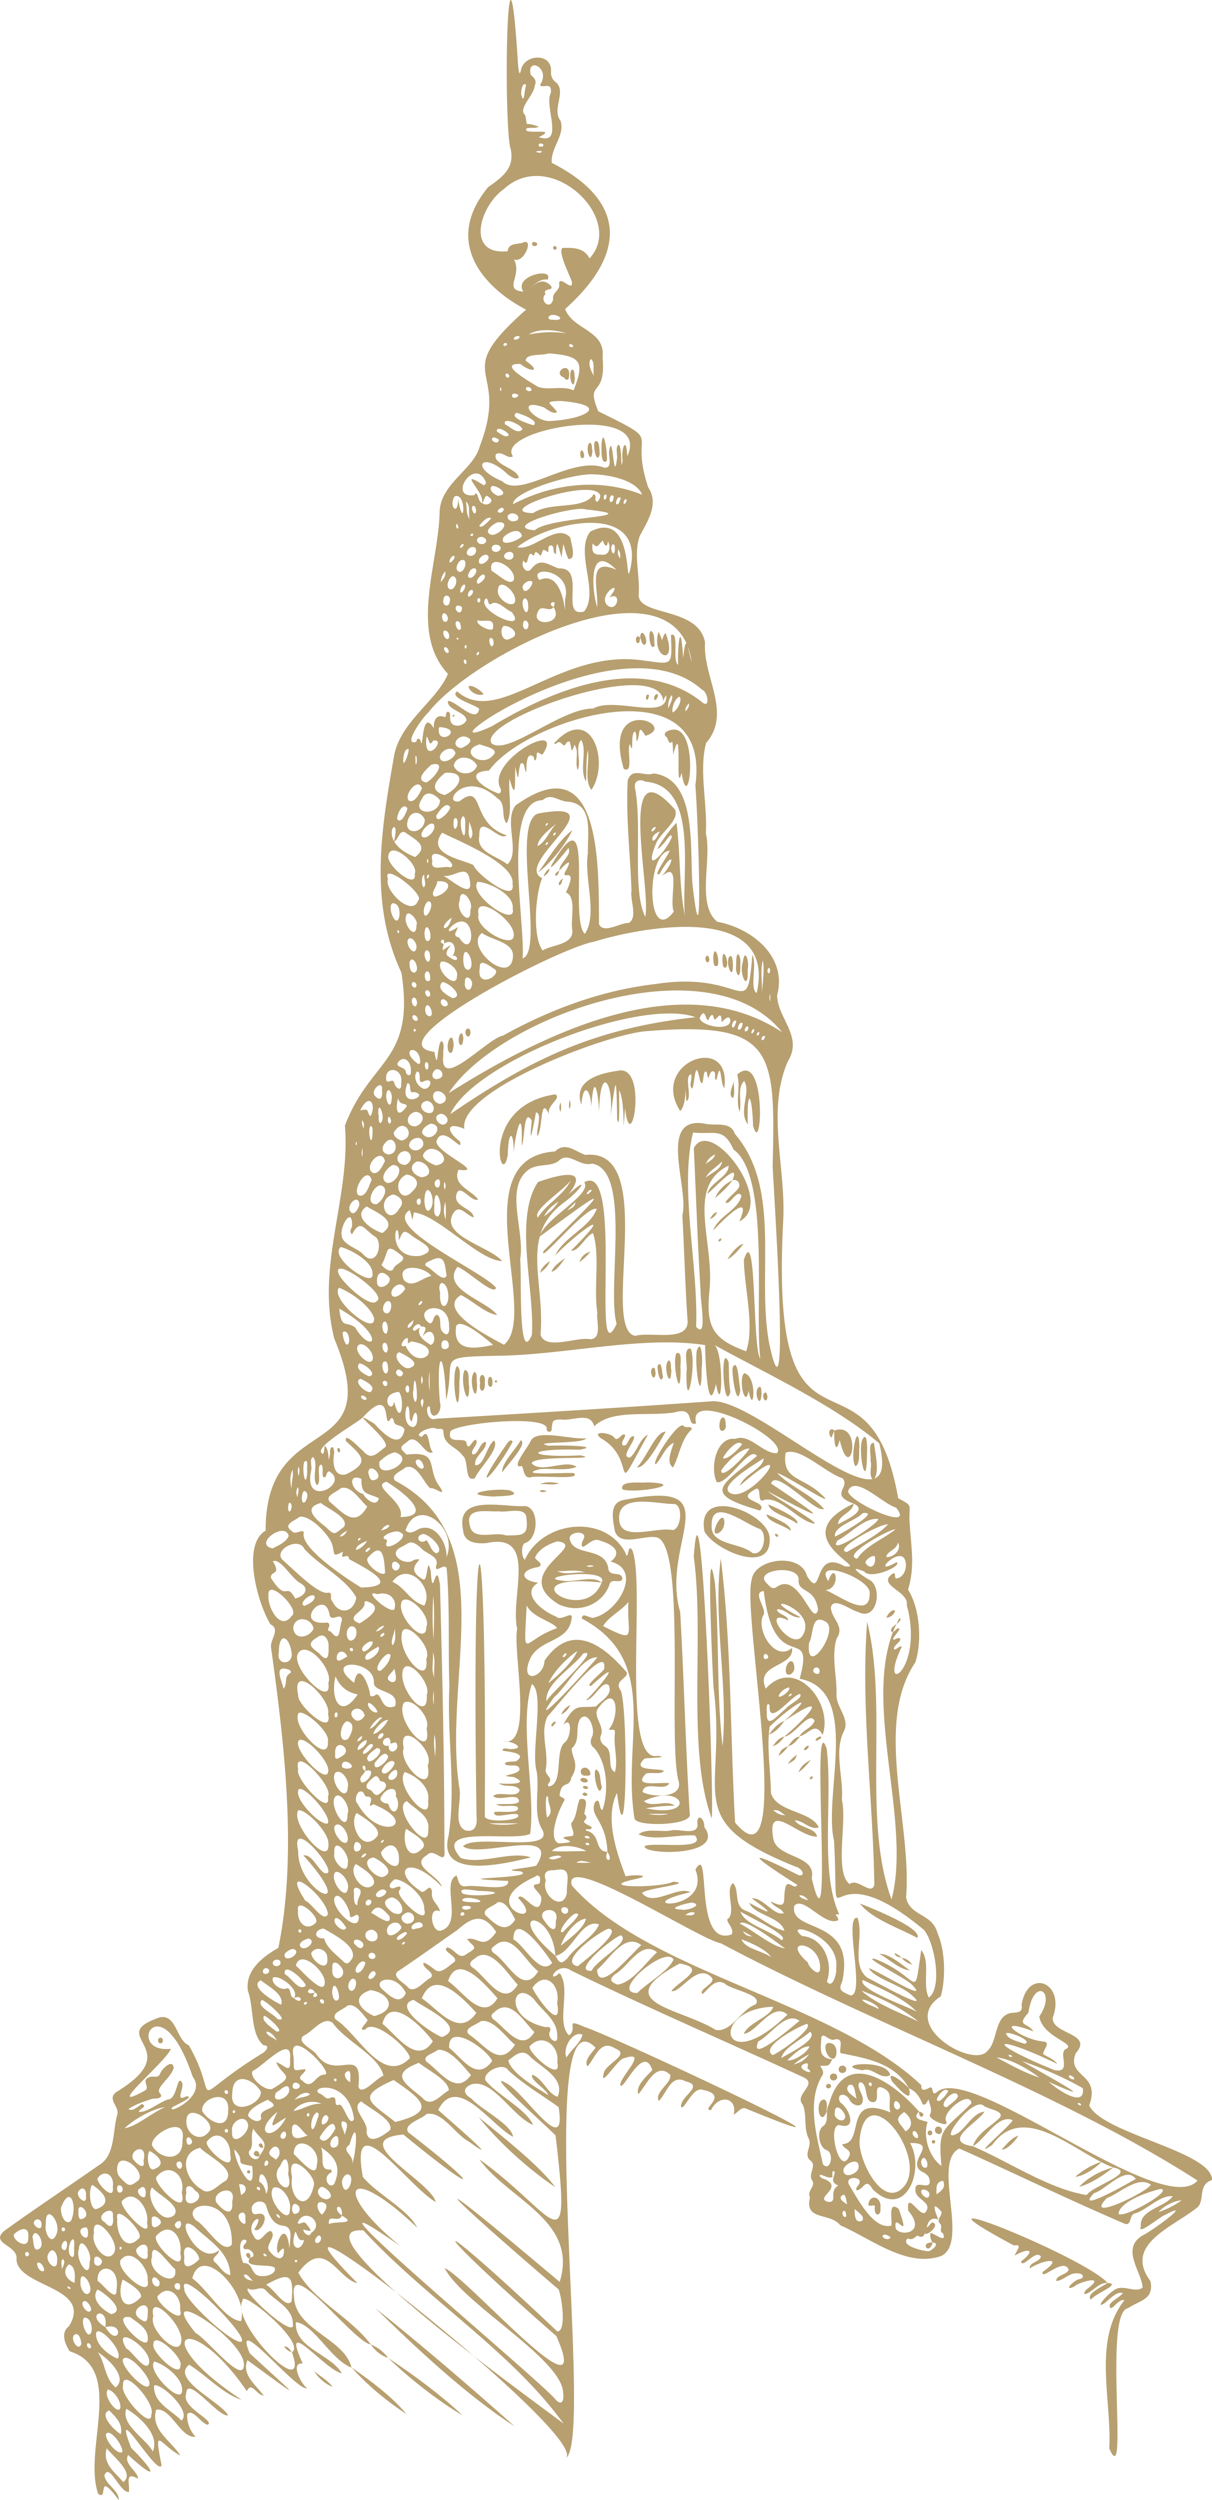 <svg xmlns="http://www.w3.org/2000/svg" viewBox="0 0 1374.51 2834.28"><defs><style>.cls-1{fill:#b79f6f}</style></defs><g id="Lag_2" data-name="Lag 2"><g id="Lag_1-2" data-name="Lag 1"><path class="cls-1" d="M420.53 2657.92c-19.16-2.23-93.9-103.16-87.06-54.12 1.07 37.7 57.12 47 65.19 80.37-23.84-9.19-42-48.52-63-51.59-2.41 29 38.89 36 52 57.87-17.52-1.91-71.09-69.27-44.27-10.86-14.53-1.89-2.29 22.9 4.83 27.84-11.35 4.41-85.93-88.92-65-39.47 58.85 54.06 61 54.07-2.59 7.8-6.8 16.41 9.19 27.54 18.5 40.2-8.87-1.39-13.92-16.51-19.18-5.07-65.07-95.43-116.62-63.36-6.05 9.69-20.44-6.11-39.9-27.63-59.36-39.72-21.37 16.4 35.66 42 44.17 57.35-10.36 3.16-47-46.93-47.54-24.42-6.26 15.21 33.61 30.66 24.28 35.13-7.22-1.28-17.55-19.43-23.2-11.7a35 35 0 0 0 9.63 25.38c-17.43 1.81-27.94-33.74-44.86-30.66-6.42 23 17 34.88 27.6 52-23.48-12.41-30.71-36-21.45 10.47-2.88 16.74-58-80-34.46-19.34 27.71 27.34 31.65 40.08-3.31 8.14-5.9 9.73 10.74 18.29 11.24 26.91-15.53-8.53-9.46 4.79-10.37 14.82-9.63 2.58-22.36-34.39-27.92-18.35 2 10.82 16.75 16.86 16.39 27.71-26.39-35.11-11.14 1.29-23.3-6.9-17.91-49.91 31-141.84-32.49-161.78-5.29-8.64-10.52-21-.74-28.33 27.65-45-57.65-44-59.54-75.66 2.55-16.48-30.69-17.68-13.85-32.48 35.05-25.32 71.19-49.16 106.63-74 19.82-11.3 15.83-38.39 21.57-57.71 2.72-9.38-11.87-17.11-1.43-25.5 82.89-50.09-14.55-63 49.63-84.88 19.11-3.87 18.58 25.83 32.89 31.67 38.38 67-7.46 65.33 82.82 9.44 4.35-2 10.14-9.36 2-9.47-15.27-12.34-10.74-43.1-17.83-61.82-3.16-22.88 16.46-38.3 34.58-48.55 21.86-107 6.64-232.86-8.29-340.51-1.25-9.47 11.07-20.25-.71-26.44-13.87-22.18-33.41-89.58-5.42-106.12-.49-140.1 138.43-72.13 77.83-217.68-21-82.55 18.62-159.76 12.09-241.54 29.09-76.3 79.65-72.13 64.08-173.24-37.33-80.28-22.67-163.94-8-247.85 8.24-37.6 48.32-61 60.74-91-44.06-47-10.63-125.12-9.46-182.77.42-32.77 38.45-48.61 45.43-74.85 35.94-93.55-36.14-76.83 52.62-155.25-50.41-26.4-93.44-77.9-43-138.91 17.22-12.13 31.64-22.74 24.71-46.44-7.33-42.9-3-276.62 8.65-101.53.17 2.32 1.24 28.38 3.95 14.92 3.62-17.73 35-19.67 34 1.54-.3 5.39 1.1 9.07 5.08 12.25 13.31 10.71-4.75 30.38 5.75 44.09 5.4 16.2-11.43 30.57-10 47.58 86.93 44.4 83.49 104.64 15.21 165.71 8.36 23.55 46.08 24.06 42.44 54.59 4.29 48.13-20.08 24.49-4.85 61.41 78.3 38.52 33.76 17.72 56.58 86.17 12.63 18.93-.77 38.4-9.73 55.44-7.17 21.28.79 44.87-1.1 67.05.95 24 67.71 12.94 75.3 53.25-2.82 38.78 30.89 80 1.16 114.17-8.24 31.64 1.73 68.86-.24 102.37 7.11 29.54-11 80.93 13 100.26 39.38 7.33 79.4 39.49 67.89 83-.2 26 29.85 46.64 12.09 75.26-24.38 55.69-2.16 120.37-5.2 179.75-16.13 307.73 96.48 123.29 130.34 315.52 16 8.62 12.83 6.69 12.74 22.8 1.42 31.91 7 52.44-1.56 80.79 13.5 21.36 16 58.47 8.29 82.42-47.18 70.07-3.74 181.75-10.5 266.54 4.08 21.66 29.61 17.61 35.66 40.58 8.73 19.53 9.44 51 3.69 71.55-48.9 32.11 37.12 82.88 53.05 61.7 12.42-11.17 6.73-41.84 29.36-43.13 8.06-.29 10.48-2.29 9.23-9.36 7.61-42.2 50.2-24.21 35.31 15-1.47 18.95 46.68 17.45 26.15 40.21-11.09 28 28.9 22.27 15.22 59.28 15 32.23 139.56 52.06 139.32 84.53-16.13 5.3-8.12 21.55-16 30.52-27.8 22.92-85 42.1-53.89 84.12 4.28 21-11.64 21.41-25.45 30.75-28.52 4.17 1.63 211.68-21.23 159 3-54.33-19-123 17.29-168.16-6.41-1-10 6.27-15.07 9.2-7.78-4.77 10.59-12.52 13.15-17.19-7.12-2.64-15.6 7.88-21.56 12-12.25 7.28 9.63-17.88 17.49-17.72 8.53-1.67 19.55 5.2 26.57-.57-1.2-17.95-24.92-43.64-.56-58.79 12.82-6.24 59.77-41.4 26-23.56-5.85 1.87-32.21 24.65-27.51 12.9-1.73-18.92 26.91-21.44 36.2-34-13.39-1.89-28.56 14.53-42.12 19.26-7.82.93-3.9 13.23-11.39 12.22-63.49-27-125.56-57.48-188.55-85.66-31.54 15.39 12 107.62-21 122-38.68 13.31-79.25-19.88-113.95-34.94-12-15.11-40.88-4.44-34.42-31.67-3.7-7.34 5.89-11.69 3-18.38-6-7.63 4.5-16.34-1.51-22.6-10.09-6.86 1.25-16.46-2.76-25.23-6.4-12.55-1.72-27.06-7.05-39.22-9.89-11.25 17.56-22.49 1.46-30.49-88-40.63-177.07-78.92-263.79-121.09-15.15-11.11-28.45 13.54-15.55 4.64 1.25-2.81 3.87-.85 4.2 1.3 9.74 18.55-5.72 53.92 8.79 67.39 10.71-8.07-6-19.84 17.12-9.7 38.22 12.76 367.62 168.12 185.52 93.55-7.39-4.29-10.39 3.38-16 6 4.76-19.11-16.49-24-25.69-5-12.64-.43 21.25-16.88-8.88-22.95-12-5.05-22.08 25.56-25.18 18.68 0-12.5 27.14-23.22 5.06-28.53-16.6-8.75-21.56 14.73-30.33 22.34-4.91-10.54 15.2-20.29 13.07-29.7-16.56-15.62-27.26 13.05-36.21 22-3.29-9.66 9.74-20.4 15.92-27.39-10.47-31.6-34.63 28.27-36.37 16.37 1.66-11.2 33.15-39.56 3.55-29.48-6.89 1.65-27.2 34.93-22.22 16.86 1.59-10.83 31.28-21.23 13-28.14-17-11.26-22.8 10.95-31.41 20.21-4.82-6.56 5.46-15.58 9.1-21.14-71.36-72.34-.8 447.55-33.81 465.11 29-24-388.81-351.72-236.2-198.13-22.82-4.74-36.61-53.08-67.13-11.92 16.82 30.77 59.91 51.2 82.25 81.41m-63.2-399.24c-7.37 8.91 8 5.14-.12.07-7.21-10.47-13.34 5.31.12-.07m146.05-1188.8c2-4.72-3.3-6.92-3.42-1.39 6.13 3.26 1.18 2.39 2.25 8.77 20.71-14.06-3.29 2.4 6.75 7.31 14.81 11 9-6.29 3.13.63 7.72-8.39 2.24-22.47-8.71-15.32M477.21 1504c-1.48-8.07-13.72 4-6.84 4.73 15.68-9.56-8.38 1 18.24 16 8.22-3.08 2.57-24.54-9.25-9.82 1.4-4.58 7.47-11.91-2.15-10.91m-36.41 475.11c-.39 13.2 15.27 3.81 7.81-3.92-11 3-2.33 1.41-7.6-4.88-7.87-1.2-9.92 10.49-.21 8.8m-53.06 532.73c1.51-16.35-13.52-10 .1-.08-4 9.46-16.29-3.43-14.79 9.8 6.03-4.02 33.63.88 14.69-9.72m26.17-503.92c3.13-9.56-7.46-6.66.09-.06-1.38 4.47-8.44 7.07-3.89 13 8.33.21 17.38-17.94 3.8-12.94M119.5 2638.26c15.38 25.29 22.8-6.48-.08.09 4.41-25.61-24.9-15.28.08-.09m301.22-608.82c5.29 7 6.81 7.25 12.39 1.86 6-4.29 7-11.33-1.95-12-2.73-6.46-4.48-7.16-8.81-3.3-4.59 3.7-11.68 11.06-1.63 13.44m-8.91-335.75c3.06 6.07 15.44 15.9 17.8 4.85-13-6.38-20-3.16-19.76-21.87-15.91-7.29-12.31 13.27 1.96 17.02m652.31 822.51c-18.9-6.63-9.2 27.18-23.67 18.16-3.68 2.45-5.58 5.76-11 3.26-9.33 8.41 17.9 14.54 23.66 14.64 4.58-1.49 13.62-9.4 4.49-9.89a14.1 14.1 0 0 1-2.25-11c4.63.8 18.67 12.64 14.11.52-5.41-2.37.31-7.55-3.43-11-4.43-4.82 2.19-8.11 1.78-13.37-12.67-14.46-7.29 0-3.69 8.68m-711.26 15.16c16.14-10-7.35-30.93-15.34-11.24 2.36 2.82 6-2.44 9.13.19 7.92 9.92 7.45 10.13-2.63 7.2-.47 3.84 7.16 9.92 8.84 3.85m96-495.06c2.09-12.69-11.24-8.73-15.3-1.09-5.55 5.59 1.18 9.51 6.71 9.64 5.97 19.2 16.02 2.99 8.55-8.55ZM284 2559.2c8.09-.55.32-10.88-5.25-9.2-2.53.06-3.49-2.62-2.08-4.8 1.7-1.84 5.16-5.2.63-6.13-8.54.46-4 21.43-1.42 26.41 9.09.45 8 5.52 13.26 12.11 4.89 5.93 24.87 2.17 22.48-6.38-4.24-5.55-38.07 1.36-27.62-12.01m660.14-91c-5.39 1.76-9.57-2.33-14.15-2.68-1.47 2.78 3.28 4.45 5.47 5.1 22 9.55-12.69 21.28 3.72 25.67 11.53.8.2-11.65 11.41-18.55-10.13-4.76-4-9.09-4-15.58-3.86-2.93-2.4 4.05-2.47 6.03Zm-610.84-203c9.89 9.1 10.88-5.25-.09.12 7.71-8.82-16-26.81-23.52-23.41-3.21 6.16 8.9 15.42 15.27 12.33 6.3-.81 2.53 9.58 8.32 10.99Zm-38.8 178.48c12.27-15.86 1.35-16.58-7.26-30.42-3.79 10.09.8 16.45-3.22 23.73-6.8 5.26 7.74 17.21 10.46 6.72ZM627.69 688.14c5.42-10.28-9-3.81.11-.08-3.83 6-11-.94-15.95 2.55-15.22 20.7 29.58 19.25 15.84-2.47M802.2 1353.5c3-12.89 24.76-19.77 24.12-32.08-49.05 23.92-15.92 85.67-21.71 141.56-4 40.11 2.72 54.9 41.57 69 9.8-27.7-2-71.26-2.58-103.76 14.67-45 9.49 101.09 18.66 112-6.75-54.7 11.39-207.44-30.44-237-11.26-25.45-21.21-16.87-45.86-19.22-15.59 63.93 6.12 150.09 3.51 220.1 13.19 15.61 4.44-31.52 5.1-39.37-3.38-54.28-5.2-108.92-7.7-163.07 19.07-37.24 93.82 62.14 51.6 83 15.95-36.35-19.7-.21-29.73 10.36 5.65-16.09 28.32-23 32.07-39.29-3.6-7.56-10.92 5.79-15.21 7.76-9.33 2.59 8.84-12 11.18-15.57 4.25-4.77-.11-12.08-6.19-9.7 10-24.65-21.69 10.37-28.39 15.28m-342.27 172.15c14 31.44 48 1.55 6.43-4.93-6.2 4.1-2.87 2-3.92-3.2-2.44-3.52-12.79 12.06-2.51 8.13M547 570.29c4.93 4.88 15.28-2.23 7.31-6.69-5.4-6.22-6.08 11.08-7.63 4.65 2-10-28.26-37.12.6-18.92 2.17 1.86 4.15-.8 3.63-2.91-12.6-29.79-44.18 19.35-12.82 14.88 3.67-7.58 3.8 8.9 8.91 8.99m65.19 831.56c4.4-19.81 60.07-47.76 50.39-61.47 45.62-25.94 7 223.58 36.73 160.43-11.49-40.65 17.52-174.16-27.83-181.62-14.95 3.88-26.33-14.49-38-3-9.39 7.06-24.09 2.47-34.49 10.26-27.22 20.7-3.37 70.13-9.12 101.24 2 11.48-2.81 123.65 13.32 85.7 3.39-51.06-20.79-132.19 6.95-173.32 21.19-7.49 60.44-18.67 34.57 13.92 26.43-23.59 12.66-3.68-4.71 9-51.18 37.53-21.8 88.11-27 150.31 6.24 18 40.67 1.89 56.79 5 13.43-1.11 6.2-21.08 7.62-30.26-4.38-28.37 3.4-66.14-5-90.12-8.87 4.18-16.19 21.15-24.84 20 55.61-55.83 5.81-19.6-18 5.54 10-21.46 38.68-31.07 47.23-52.8-10.43-5.78-68 65.35-60.12 47.37 69.67-69.32 83.23-81.03-4.45-16.18ZM446.66 954.27c10.11-37.86-24.08-1.41 24.14 17.35 16.78-12.85-.47-19.83-11.23-27.92-7.09-3.1-7.46 8.35-12.91 10.57m183.25 1263c-4.14-54.22-61.87-52.49.07 0 4.82 9.26 6.95 9.69 13.89 2.37 9.43-13.59 30.22-24.16 35.41-37.94-19.85-7.06-30.53 32.12-49.37 35.61ZM248.25 2551c.68 5.46-8.93 8-5.42 12.93 6.32 4.82 10.3 14.05 18.42 15.37-1.13-26.6-23-38-41.11-55.23-25.46-18.37 4.7 47.27 28.11 26.93m641.25-599.83c41.76-38.5 6.16-16.23-16.64 6.35-3.5 23 1.07 49.39 1.44 74.94 5.64 22.18 45.93 20.47 54.22 39.19-9.15 3.68-17.44-7.7-27.09-8 4.83 8.7 23.28 8.37 25.23 18.42-19.93 1.61-57.36-42-49.76 1.88 3.23 23.1 49.48 18.22 43.69 45.45 25.42 107-1.89-203 17-146.78 6.87 60.46-8 139.71 14.21 187.71-9.09-.61.68 2.68-1.6 6.74-15.36 7.16-39.24-28.47-49.42-16.38-6 31.59 70.46 12.08 54.34 85.75-4.78 10.14-.85 11.25 9.49 15.8 17.5.14-8.49-91 7.91-88 7.63 21.23-7.94 53.08 11.11 67.89 8.91 4.27 77.92 42.84 48.7 18.34-13.19-10.78-39.59-17.25-47.21-29.08 10.21 2.34 72.91 42.36 48.31 17.87-6.25-6.3-58.41-32.7-40.55-28.24 51.85 20.63 42.93 50.51 51.86-10.19 11.15 13.41.75 39.23 8.67 53.87 16-12 6-63.79-5.73-76.89-118.89-99.43-95.42 32.69-101.72-100.47-12.83-52.78 31.19-171-39.07-184.12 17.92-65.67-28.77.88-40.71-99.43-14 1.07 4 20.29-.35 27-9.18 16.43 13 54.14 32.42 37.46 2.84 22.22-42.38 17.34-29.82 46.21 33-37.13 77.13 16 64.51 52.4-8.89-16-16-.15-26.29 1.48 4.17-7.45 14.56-9.29 17.11-17.65-6.14-11.69-23.3 17.46-34.3 18 26.47-22.12 54.76-54.01.04-17.52m-484 93.67c24.51 44.65 73.11 23.4 17.94.58-9.95 6.71 3.38-8-6.35-8.63-4.89.61-2.9-5.24-7.61-5.85-4.9-.61-8.11 10.25-4 13.9Zm276.9-250.69c-110.91-11.63-19 50.07-.1-.06 9.4-17.56-77.55-6.34-45.81-2.24 14.32 2.94 34.96-6.57 45.89 2.3Zm420.94 639.1c41.36 17.76 86.06 48.33 129 55.27 6.66-10.44 58.27-25.64 30.31-31.22-42.27-15.43-100.83-76.38-137.43-25.54-25.6 16.81 18.6-20 23.28-28.07-16.51-7.46-31.44 21.6-45.15 29.53 4.67-14.64 19.68-21.91 30.13-32.06 7-8-13.44-9.88-18-14-12.51-10.84-55.33 47.4-28.42 30.68 9.19-7 18-23.37 29.39-23.72-8.12 13-49.19 33.47-13.13 39.13Zm-464.83-477.52c14.67-26.73 17.62-18.63 37.47-21.22 6.14-7.08 19.2-12.82 14.45-23.79-7.08-7.29-16.39 16.09-25.83 16.83 13.67-13 46.85-53.73 6-16.45-9.06 1.6 11.7-14.51 14.53-18.8 5-32.92-56 45.48-63.93 53.31-9.37 17.76 1.32 40.19-2.18 59.82-1.74 7.25 9.3 9.84 3 16.44-1.1 1.58-.65 2.58.76 3.48 16.15-3.56 6.46-37.31 16.72-49.15 8.66-4.94 9.97-32.63-.99-20.47m-307.46 711c16.94-10.59-58.39-72.33-55.88-58.67-14.96 25.02 77.39 118.44 55.88 58.64Zm80.76-1060.18c-7.86 7.78-59.63 35.7-45.47 41.82 1.71-2.84 1.37-6.1 1.77-9.2 6.81 3.79 3 26.86 6.32 8.3-1.2-6.71 4.52-11.42 4.54.17-2 10.31-.72 27.18 13.34 23.87 27.64-13.59 18.75-20.38 0-37.78-2.23-11.37 15.48 8.26 19.24 10.88 9.6 11.93 15.7 3 25.16-3.84 9.18-6.9-50.17-50.29-12.05-26.62 10 11 29.4 30.38 34.11 6.54-2.59-6-10.64-3.34-12-8.8-.09-2-1.88-6.33-3.9-3.17-9.55 14.37 4.04-40.39-31.06-2.2Zm-250.87 778.73c7.35 3.2-3.77 5.64-3.43 9 10.28.45 22.39-10.63 33.1-14.18 10.7 0 10.18-30.66 16.12-18.38 1.9 6.15-8.33 21.84 4.32 14.92 11.67-.37-11.67 9.91-15.18 12.07-9.66 10.3 40.16-11.44 22.65-34.38-37.07-109.9-77.69-25.82-24.69-31.58-5.55 14.83-78.93 74.68-29.66 47.39 6.5-3.09-3.59-11.27 3.61-14.42 4.78-3.79 11.45 1.92 13.95-5.22 1.83-5 13.85-16.72 15.26-6.59-1.34 10-21 23.09-16 28.67 5.48 6.39-3.57 6.7-7.81 6.64-9.42 3.14-19.31 6.31-27.46 11.69 4.08 3.7 11.28-3.26 15.22-5.63m397-1562c67.61-40.58 167.44-83.22 237.8-27.62 9.89 9 7.51-11 .43-13.74-95.33-85.31-333.17 84.65-238.23 41.39ZM634.32 987c0-9.09 14.91-17.77 10.27-25.66-4.25 6.13-27.7 33.53-17.09 15.94 48.47-81.15 17.22 64.7 35.76 81.48 15-22.34-1.23-63.38 3.49-91.77-.85-21.26 7.16-55.55-22.94-58.19-10.22-.11-18.67-10.35-28.45-1.64-46.94.28-19.11 142.35-22.75 179.41 25.4-8.17-13.37-152.39 17.19-164.15 94.71-18-29.41 57.11 5 73.1-8 20-10.86 67.37.7 82.08 10.69-6.88 33.56-6.11 33.7-22-2.78-12.57 5.29-38.94-7.4-43.82 16-34.16-9.94-9 1.14-26.91 7.26-14.23-3.94-3.1-8.62 2.13m396.52 1380.51c-15.95-28.93-49.11-34.17-77.62-39.88-1.89-5.45 4.52-16.88-6.09-15.71-6.14 3.44-13.2-8.4-15.58-2.36-.76 13.41-3.65 23.23 12.25 25.19-3.79 7.51-3.79 7.51-13.58 7.14 1.85 3.92 5.27 7.45 1.7 12-17.21 30.25-5.5 68 1.33 99.63 8.68 9.9 13.29-13.54 3.84-16-8.44-3.52-11.15-21.61-3.94-26.89 8.08-5.48 2-17.12 6.82-24.86 19.36-69.87 80.53-17.48 102.32 8.2-9.12 8.76 4.54 9.73 9.69 11.68-5.29 15 .79 39.11 15.7 49.84-4.06-44.76 1.58-38.42 34-71-1.47-15.41-34.5 10.1-28.58 20.56 4 8.53-21.51-3-18.5-7.61 3.27-6-.42-10.94-1.47-17.28-2.33 2.9-2.92 6.85-6.66 5.64-3-7.4-6.94-14.7-15.63-18.32ZM752.15 799.4c6.92-60.4-212 16.37-194.71 43.29 17.69 14.63 79.32-40.14 115.28-39.39 23.89-14 85 14.66 82.85-15-3.57 4.3-3.39 7.7-3.42 11.1m-63.28 1300.07c-5.46 11.66 8.25 12.65 0 0-1.52-37.16-21.6-40.29-13.82-56.68 6.21-6 3.79 9 8.23 9.16 7-20 5.81-52.69-9.31-70.08-4.38-3.14-4.94-7.37-2.8-12.55 4.82-7.53-3.8-31-13.08-20.72-6.53 10.65.79 24.61-9.76 33.57.06 10.77 9.48 17.79-.45 33-2 12.51-10.5 2.64-13.1 18.74-1.69 4.4 8.2 3.38 4.65 8.39-5.43 9-19 42.52-5.69 47.52 33-1.58-12.18-6.18 13.81-8.18 7.37-.48-2.74-13.17 1.26-15.89 5.29-6.71 5.23-18.15 8.59-25.91 11.46-3.1 5.82 10.64 5.25 16.71 3.67 2.83 2.61 5.28-.24 7.92-1.4 4.3 14.9 6.67 6 9.5-1.44.17-3.52-1.4-4.2 1.31 18.3 3.81 8.88 23.37 24.66 24.19M575.77 284.83c25.1 23.33-9.62 43.18 17.74 45.8 10.13-2.67 17.69-18.75 30.34-7.56 6.93 7.51-9.55 2.72-5.1 10.21-7.79 7.2 5.37 19.46 8.55 6-1.37-8.22 8.89-10.05 6.72-18.17 1.25-9.23 16.13 11.2 14.49-1.82-1.91-6.3-19.24-40.12-8.36-38.26 11.5-.13 22.44.27 28.39 11.94 41.62-44.84-44.4-127.07-97-78.73-27.82 19.57-43.65 75.55 4.23 70.59m392.34 1419.78c-1.35 10.8-17.55 12.75-17.68 23.52 7.37-4.53 35.23-15.8 17.61-23.47-28.08-10.41-3.31-18.11-12.48-28.73-19.47-6.19-48.28-35.94-64.62-28.94-4.26 29.58 16.63 27.13 36.56 43.73 31.88 27.08-35.8-18.53-45.94-20.61 14.55 15.24 37.85 23.76 52.85 40.35-9 6.16-54.88-46.63-59.94-28.55 60.8 40.81 67.71 46.42-3.87 8.75 6.47 5.91 73.2 44.62 47.56 35.17-16.71-6.33-34.52-29.32-51.68-25.39-9.19 5.38-1.19-18.14-10.85-11.55-23.62 13 16.67 12.61 6.2 23.59-66.15-19.21-45.27-27.17-3.38-61.84-8.28-12.42-33.35 33.11-45.61 29.61-8-16.36-.49-51.73 21-49 16.42-6.62 31.42 17.17 47.28 16.19 14.55-15.74-102.57-75.43-91.65-33.71-11.84 4-.38-19.58-23.94-12.6-30.21 5-71.49-4-91.65 15.93-4.23-17.4-25-5.59-38-7.87-9.06.61-9.06.58-10.23 10.13.62 4.44-4.42 5.33-5.77 1.33 5.29-18.1-109.3-6.8-109.3 3-3.51 15.32 18.22 4 18.52 12.86 2.36 9.58 6.39-4.24 10.61-4.22 3.8 5.75-7.26 11.48-3.76 16.51 6.68 1.13 7.92-14.17 15.18-14.11 1.17 9.54-14.22 16.09-12.07 26.48 10.15.72 12.69-22 21.34-28.09 6.56 9.31-16.55 30.86-21.87 42.63-12.31 5.68-6.48-20.63-13.76-25.39-6.35-9.69-21.14-12-21.74-25.49-.47-5.34-.85-5.26-7.49-4.79-6.27-4.84-29 7-17 8.88 8.81-12.2 6.75 13.54 12.42 17.19-9 5.94-17.8-23.29-29.26-11.44-9.29 6.5-7.91 7.53-.55 14.45 38.61-4.74 21.38 15.58 37.86 36.77 8.12 12.71-6-.28-11.13 1.35-7.63-6.49-15-28.66-28.26-23.52-4.09 4-17.26 8.12-11.44 15 122.27 64.56 53.87 220.9 72.57 347.17 3.69 14.41-7.94 42.8 7.18 49.24 10.87 2.56 13.55-6.32 12.51-15.58-5.94-380.85 11.88-382.15 9.35-1-1.25 8.68 44 5.62 37.47-1.43-6.56-3.08-28 6.1-26.82-2.73 5.62-1.65 31.59 2.78 26.27-6.11-7.85-2.6-16.42 1.05-24-2.48 5.31-1.79 33.48 2.57 23.82-7.75-8.41-2.9-20 3.34-27.29-1.66 5.84-6.72 27.49 3.4 30.13-7-4.64-7.72-15.53-2.21-23.67-7.59 7.84.66 37.29 1.78 16.88-7.21-22.16-1.87 4.58-1.69 6.62-8.41-.49-8.09-12.2-2.29-16.56-6.22-1-3.46 9.88-2.55 12.64-3.19 13.88-9.34-8.78-10.81-15.15-12-.95-3.87 5.62-2.28 7.72-1.85 20.26.2 3.88-9.43-6.74-8.68 34.5 6.46 10.16-101.38 15.41-127.82-8.38-36.22 24.29-109.81-34.92-97-10.93.89-25.34-.47-26.3-14.1-9.48-42.4 45.15-26.18 70.22-27.94 16.5 2.11 15.13 37.48.05 41.84-5.2 2-4 17.19-.25 19 19.46-43.51 89.21-52.75 113.65-8.48 4.2 13.06 2.32-12.13 8.25-2 15.08 40.32-13.53 242.66 28.72 232.79 14.22 1.95-9.46 2.25-14.87 3.14-16.09 15 14.65 10.49 21.87 13.85-2.94 4.78-14.55 1.26-20.28 3.22-16.58 16.4 17.7 8.92 26.37 11-5.38 9.92-28.47-3.82-30.27 9.8 9.48 6 46.92 7.92 40.7-12.84-12.41-46.3 9.51-273.19-26-276-14.21-2.12-40.65 11.22-46.22-7.22-2-11.88-6.84-31.05 9-34.73 125.56-25.24 41.85 47.71 65.15 126.72 4.32 76.08 6.13 152.57 10.8 228.55 4.68 13.53-60.17 15.64-62.62 5.58-14.5-88.89 31.07-178.2-59.81-226.73.47-8.29 10.11 1.3 14.45-1.17 27-6.51 54.7-54.41 18.25-63.27 13.73-10.37 3.26-19.23-10.58-23.35-9.46-4.46-13.88 3.73-20.89 6.68-3.64-3.13 1.46-8.18 1.69-12-.93-6.81-16.46-4.65-16.68 2 2.77 21.63 38.85 8.9 43.75 33.39.54 12.17 15.77 2.57 16.08 13.23-3 5.35-12.4-1.81-14.63 5.89-6.4 20-31.73 34.5-57.63 22.52-57.37-35.42 35.18-66.28-1.26-71.39-9.81 2.75-21.59 8.79-25.54 18.49.84 3.34 11.66 7.46 3.18 10.77-21.21 3.38-19.74 15.33.49 17.6-20.53 12.08 4.16 32.26 20.32 38.45 5.21 6.08 19.81-8.11 17.45 2.45-3.63 28.48-40.28 21.9-48.66 49.72-8.19 24 17.25 16.67 18-2.26 31.28-45.11 67.44-16.74 93.1 13.18 2.71 6.94-15.38 9.25-6.65 20.86 8.17 18.37 7.39 207.81-4.29 116-14.36 28.81.07 68.57 9.77 94.55 7.41-2.05 31.51-1.62 12.82 2.72-52.52 10.73 28 10.7 41.12 3.33 26.08 2.14-34.16 7.76-35.15 13 12.34 16 40.36-8.88 54.68-1.05-75.58 17.17 25.08 24.08 5.7-25.7 18.6-32.37-3 89.19 41.17 73.51 3.6-7.77-9.48-16.07-3.36-18.32 7.77-9.3-4.48-31.17 4.72-39.94 8.33 8.43-.16 26.82 15.57 31.82 14.52 6 28.24 19.15 42.81 22.2-4.24-15.68-34.7-17.85-39.8-31.57 26.93 14.81 27.34 12.45 2.82-5 12.49-1.64 25.46 20.49 36.33 16.73-3.34-6.25-10.78-6.26-15-13.34 21.78 10.67 12.47-2.87 17.44-17.66 3.07-6.56 9.65 5.12 12.79-1.12-47.33-30.06-66.58-45.24 1.52-11 9.28 1.85 3-8.33-2.56-9.27-133.38-53.51-77.93-80.63-94-204.41-1-18.49-8.94-186.51 1.8-116.57 4.84 60.42 1.67 125.64 8.6 183.83 6.43-68.24-11.08-144.53-2.06-212.52 12.11 97.43 10.6 200.55 16.23 299.31 69 82.48 7.26-239 18.78-274.91 2.47-24.29 55.55-32.1 62.83-4.52 18.38 29.57 5.73-32 42.22-11.22 32.15 5.17-70.25-32.71 10.61-70.93M464.62 1372c-31.51 19.08 83.49 69.7 97.89 87.88-2 10.14-33.36-20.63-43.75-23.6-18.9 25.45 33.14 38.16 45.09 54.58-14.21-2.25-27.55-16.08-41.11-22.66-28.09 17.08 32 47.26 48.73 56.34 41.38-33.3-48.4-212 58-219.15 11.81-11.39 22.36-.12 34.43 3.92 84.34-8.84 16.08 197.6 56.53 205.18 16.92-5.14 58.92 7.45 59.44-15.88-2.78-40.19-3.9-80.57-6-120.82 7.9-31-28.81-112.71 24.91-104 11.64 3.16 29.8-3.34 34.47 11.48 53.92 62.69 24.53 159 39 237.29 24.6 115.72 4.89-176.88 4-201 3.18-130.1 2.43-164.32-142.51-152.56-43.54 2.47-215.13 67.33-207.08 110.82-20.33-8.65-21.32 1.91-5.11 14.22 4.73 15.79-19.5-21.48-26.59-.23-1 13 57.76 36.46 25 32.32-7.5 17.55 14.87 23 22.25 33.74-7.58 3.94-21.33-20.15-24.69-5.24-3.35 13.58 19.24 15.2 19.63 25.6-9-2.84-16.69-16.45-23.63-3.76-13.57 25 42 36.7 56 53.24-26.47-.55-72.53-52.42-100.18-55.15-2.53 14.11-1.21 5.86-4.72-2.56m79 1076c86.89 62.4 104.64 127.32 86.44-27.05-8.43-9.12-84.52-76.4-55.11-58.76 20.26 10.74 68.39 86.93 58.53 26.61-16.36-12-39.75-25.6-57.18-41.87-6.35-10-30.6 3.22-25.39 12.1 14.72 17.2 46.13 32.45 53.65 49.94-23.27-9.15-46.08-53.21-70.12-45.86-10.11 4.31-8.88 10.75-.1 15.81 12.74 13.77 45.2 29 47.56 43.58-25.51-13.1-63.34-72.34-85-30.43 12.41 11.15 77.13 66.74 34.76 35.78-15.66-8.23-30-34.84-48-31.19-5.56 6.09-26.45 10.92-20.79 20.67 84.38 64.9 83.71 75.86-5.44 2.57-66.37 5.9 31.12 52.59 36.81 76.64-32.1-18.46-98.51-115.14-82.73-28.5 17.46 20.56 50.3 35.87 61.78 57.59-81.72-77.87-97-41.8-18.31 21.45-154.33-108.19 144 139.91 173.7 171.62 8.06 10.3 11.51 3.41 9.91-6.94-2.76-38.35-113.87-100.41-134.28-140.35 26.22 10.93 171.78 179 126.65 77-150.27-131.25-155.72-153.37 1.06-5.28 10.74.31 5-39.59 1.43-47.7C504 2485 458.44 2438.35 634.7 2587c21.69-69.18-58.27-93.37-91.08-139M812 1568.89c-9.8 42.76-12.22-32.56-12.36-44-72.26-11-160.22 11.66-237.46 12.17-69.72 1.58-44.69 1.81-56.19 50.15-2.67-64.5-11.69-53.24-7.1 2.44 3.82 12.62-10.94 24.13-11.23 5.6-5.42-5.38-4.79 17.28 6.52 13.19 104.36-6.14 208.74-12.41 313-19.79 52.76-4.08 218.42 163.24 190 47.7-51.33-43.33-127.12-78.66-186.78-111.43 10.79 9.67 8.69 84.08 1.6 43.97M1044.91 2364c-.91 7.4 4.79 5.39 9.2 2.78 5.75-2.71 1.05 11 8.62 4.84 38.67-33.62 255.57 145.38 295.42 100.5-156.29-100.6-366.61-176.49-540.58-269C793 2199 638 2097.71 648.41 2137.37c86.07 98.69 295.96 131.7 396.5 226.63m-467-1481.21c-1.94 15.84 4.05 37.62-3.35 50.71-6.75-7.25-.24-22.71-10.34-28.34-36.52-34.24-64.08 7.2-43.16 3.25 29.19-22.49 11.57 24.77 53.33 38.51-7.69 8.13-31.77-26.15-30.79.81-3.79 18.3 20.4 23 31.81 32.14 15.4-13.65-5-50.33 9.73-67.09 97.58-69.31 93.54 69.33 94.21 135 5.09 11.35 23.89-1.78 33.73-1.43 10.55-6.17 1.2-25.93 3.13-36.8-1.54-41.49-6.53-83.83-4.31-124.95 5.21-15.25 19.22-3.72 29.15-7.74 50.07 5.73 41 85.24 44.28 125.7 13.18 114.56 5.72-87.35 3.26-112.14 19.34-140.4-191.9-75.33-234-16.87-29.68 1.86-7.2 19.08 8.37 25.1 3.51 1.93 5.44.36 5.14-3.82-19.06-31.4 74.11-81.07 47.36-39.68-2 1.61-6.22-5.39-6.85.13.34 4.69-2.34 11-3.29 2.83-8.94-7.68-8.25 12.18-8.48 17.33-2.85-2.84-1.24-12.92-6.56-9.47-3.8 12.84-.94 25.16-5.94 3.49-.49 16.44 1.11 41.69-6.41 13.35Zm-75.1 312.89c-5.45 43.51 49.43-18.25 67.61-21.62 53.7-29.79 112.17-51.55 173.44-58.52 101.86-15.7 103 45.69 109.38-33.21 5.68 10.88-3.49 38.7 4.92 43.41C881 1024.5 734.34 1049 673.37 1067.69c-39.59 6.85-251.15 116-180.72 124.81 4.58 26 2.57-11.1 8.34-12.24 3.83 3.56 1.06 10.6 1.84 15.44Zm520 671c-28.75 59.52 25.91 28.16 5.53-47.08 2.92-15.84-34.95-22.43-15.92-35.59 4.46-1.94 1.06 4.55 4 5.55 9.11-1.1 13.13-13.14 9.85-21.29-6.26-16-40.48 20.33-9.45 2.7 6.65 4.59-29.25 20.11-36.7 10.72-22-9.37-.62 6.18 6.76 9.88 14 9.32 7.69 47-13.71 35.87-8.15-1.73-27.52-17.41-30.89-5.39.11 12.8 16.3 21.58 6.64 35.22-6.33 19.82.12 42.08-.21 62.69-1.3 15.58 16.23 28.44 8 43.3-10.92 22.87 0 51.81-1.95 77 6.08 25.68-8.75 82.43 8.8 95.74 8.86-7.64 24.58 13.8 28 .77-1.48-98.47-15.61-201.75-8.13-298.2 24 97.16-5.76 223.89 27.65 314.79 24.27-91.88-38.63-234.85 9.17-319.17 5.34 4.26-13.11 9.73-9.16 15.66 3.16 2.12 6.09-6.17 9-3.15-.7 3.74-14.92 16.84-1.81 10.29 9.33.79-7.42 9.35-4.06 13 3.26.01 4.99-4.14 8.56-3.3ZM784.5 750.74c-17.86-125.69-248.45-8.36-298.94 57.26-6.18 5.21-29.86 38.38-13.3 32.94.32-5.09 4.51-4.2 4.93.16 3 10.8.66-39.1 14.8-15.42-.38-7.36 1.73-15.52 10.64-13.39 4.82 3 1.7-5.22 5.41-5.43 3.83.72 1.75 6.79 2.75 9.64 1.51 9.42 15.62 7.13 18.22-.23-.61-9-22.52-11.6-21-21.63 9-.41 32.68 27.23 35.38 8.82-5.45-5-34.86-12.67-24.94-19.67 46.64 41.4 115-48.35 209.85-35.18 35 4.4 33.89 7.81 32.62-28.71 9.76-4.25 1.21 29.22 8.08 33.8-.69-24.14 3.11-53.12 5.74-7.46 3.51-31.33 4.81-12.4 9.76 4.5M501.22 2139.11c-38-39.24-59.17-18.32-24.27 4.79 4.93 4.83 10.89-11.54 13.05 1.11-2 9.49 8.12 15 8.84 21.81-14.28-6.49-9.57 25.92 1.79 21.74 25-8.47-.75-54.44 17.16-62.35 2.47 6.18 2.38 13.17 10.91 12.28 11.44-2.37 49.41 6.92 47.54-6.07-86.5-4.1 37.9-2 13.72-11-26.64-1.18 8.74-3.48 18.15-6.32 29.51-45.67-66-7.31-83-22.06 13.88-14.19 103.28 8.22 90.09-18.37-11.42-17.85-2.81-45.72-6.69-66.91-6.46-23.13 9.46-89.23-5.34-98.57-15 45.93 4.49 121.57-1.93 169.8-18.51 9.69-112.71-11.17-78.62 27.46 23.79 7.83 56-8.38 79.59-.77-26.06 6.49-106.86 26.57-93.55-24.05 8.72-55.36-1.91-113.23 1-169.5-1.59-44.51.66-89.73-3.08-133.88-2.39-7.35-14.07 7.26-11.87-3.52 3.84-10.85-12.52-13.18-17.76-20.31-10.73-8.83-12-6.07-20.2-1.32-19.91 7.82 2.91 23.66 12.78 15.24 18.39-3.52-15.47 8.08 10.27 22.22 5.76 3.94 4.14-29.59 8.7-9.11 2.44 36.53 5.68-17.24 10.5 15.59 2.62 99.85 5 199.7 5 299.59 2 21.13-11.27-3.26-19.6 6.39-20.4 12.06 12.54 22.73 16.82 36.09M711.31 517.32c29.31-62.28-151.29-30.88-129.58 0-5.93 3.74-12.56-6.75-19.22-2.39-5 11.24 24.84 16.33 25.75 26.66-3.76 2.56-8.63-1.2-11.81-3.22-29.2-28.25-45.56-9-6.74 7.29 20.36 20.12 78.92-29.36 115.35-15.53 10.6 1.3 4.5-13.22 5.86-19.4 4-22.83 5.07 39.11 8.59 10.44 1.4-4.82-2.39-15 2.39-17 4 4.35 1.71 34 4.18 18.18-1.97-14.18 4.46-29.3 5.23-5.03m175.75 653c-83.23-103.66-322-17.44-378.29 69 105.92-66.87 263.43-145.32 378.29-69.03ZM639.23 2747.77c-59.52-82.34-156.16-142-227.12-219.18-86.82-6.16 208.71 204.41 227.12 219.18m157.42-487.08c-5.17-5.35 14.83-11.85 10.84-18.35-16.4-18.43-35.25 17.34-46.13 15 9.57-12.47 41.63-25.71 9.47-31.32-82.65 44.76 0 50 40.86 75.28 17.62 3.32 28.64-23.09 45.42-29 8.27-11.28-27.7-16.11-35.46-23.74-10.96-5.87-17.6 6.28-25 12.13M593.85 635.52c-4.25 5.93 3.63 16.92 9.09 8.9 10.5-12.88 18.91-3.64 30.91 0 31.71-1.41.14 56.68 28.55 48.82 17.72-21.6-11.09-67.85 7.1-90.56 49.9-25.57 39.17 67.46 45 43.82 18.86-78.14-90.42-56.38-127.87-26.18 17.67 5 45.32-28.59 60.22-10.65.67 5.85 7.51 25-2.3 23.92-6.87-14.66-4.46-26.54-7.65-1.92-3.44-10.21-5.73-25.13-6.38-3.54-5-1.52-.6-9-5.49-9.78-4.75 0-2.16 5-3.6 7.72-7.78-5.88-4.9-.91-8.45 4.11-9.54-11.16-4.43 4.15-9.89-2-5.32-3.1-3.75 16.87-9.24 7.34M974.87 2426c-2 23.18 28.18 82.86 52 50.64 23.51-35.27-45.14-123.01-52-50.64M788.75 1153.19c-62.46-22.54-251 50.24-278.06 109.91 93.57-64.1 165.31-97.46 278.06-109.91m-226 1037.08c-14.12-21.1-26.49-17.93-43.8-2.44-23.32 16.31-45.64 32.25-68.47 47.63-5.82 6.51 9.46 13.19 12.83 18.39 8.64 5.47 17.33-8 24.94-11.48 6.66-6.16-10.68-11-7.77-17.48 16.36 6.93 12.27 17.91 32.92.68 11.06-6.08-14.45-13.48-6-17.81 8.84 1.95 12.84 15.27 22.36 7 14.24-7.79 6.3-7.64 0-16.54 12.63-2.87 18.18 13.39 33.02-7.95Zm-156.3 175.24c3.32 11.82 20.84-10 28.36-12.25-4.67-22.46-42.69-38.84-57.49-59.94-10.91-8.28-23 10.51-33.23 14.64-8.43 7.32 10.79 15.13 14.75 20.93 21.63 31.76 52.76-12.05 47.64 36.62Zm625.72 64c17.56 31.37-6.14 88.25-42.56 52.36-7.8-13.64-9.68-.33-17.55 1.37-2.18-1.24-.61-3.16.25-4.7 11-11.42-15.86-13-9.25-1.47 9.75 16 27.73 51.29 47.79 46.05 1.28-6.21-4.26-29.21 8.41-18.7 14.7 41.21-6.33.71-3.48 21.5 3.08 9.9 36.61 7 14.18-19.79-2.23-24.68 14.46 10.56 20.08 1.3 7.6-11.2-12.11-13.6-11.84-24.53-1-12.9 15.15.24 16.17-8.79.59-6.8-4.22-10-9.88-12.68-16.67-11.83 20.97-32.3-12.29-31.89Zm-628.12-618.44c-12.07-21.91-41.3-35.58-58.88-55.12-6.74-14.35-35.45 1.46-24.77 12.44 13.11 11.46 40.25 39.14 51.09 37.34 6.89-1.27 1.71 6.41 5.26 9.3 7.52 16.6 24.72 13.11 27.3-3.96m-15-52c-12.48 6.56-9.19 3.5-12.15-7.37-2.64-10.77-25.09-34.51-37.23-32.06-5.84 4.87-20.1 8.76-8.05 16.67 3 4.46 14.35-5 12.65 2.89-1.34 17.38 49.16 50.84 65.27 60.56 48-.9 4.21-22.26-13.78-32.27-.46-9.33-10.85 4.51-6.68-8.44Zm27.72 530.84c-5.23-6-14.34-20.27-23.33-15.78-4.08 4.31-18.43 7.89-12.8 15.28 25.63 16.15 53.12 75.1 84.07 44 1.05-8.83-40.49-46.43-50.56-32.55-9.7 1.9 2.48-7.54 2.65-10.97Zm350.42-1357c4.57 34.19 2.87 73.57 9.53 105.05-4.32-46.35 16.65-147.08-44.85-151.8-6.19-3.59-13.37-.86-11.74 7.1 8.53 43.54-3.55 116.31 11.66 146.14 6.93-32.13-33.07-197.33 33.81-121.48 4.93 12.79-16.79 25.91-21.64 38.52-15.24 37.87 10.35 10.08 17.76-6.78.75-7.81-6.32 3.48-8.33 5.82-19.84 21.85 6-15.88 13.83-22.58Zm431.94 1407c-72.94-35.28-85.19-26.33-3.26 7 19.59 3.64 4.92-17.36 12-23.54 15.55-6.31-25.33-12.9-29.21-37.28 19.79-29-6.42-45-12.38-4.25-14.18 15.78-.84 10.74 5.73 21.13-47.56-17.89-16.32 8.44 10.61 11.48 10.06.43.35 9.31.41 14.26 5.62 3.8 11.87 5.29 16.13 11.29Zm-496.84-621.64c-3 32.31 40.68 12.2 60.54 16.34 9.54-.83 12.23-28.21 1.85-29.54-17.92.31-60.06-11.69-62.39 13.2M622 400.6c-5.3 2.77-26.75-.31-25.63 8.59 18 12.26 5.77 13.27-6.19 3.44-27.69-1.06 12 20.82 19.85 25.86 12.6 4.53 27.2-1.81 40.43 4.08 12.75-32.03 9.18-39.23-28.46-41.97M581.21 1002c3.64-22.78-63.39-49.48-79.76-58-18.32 24.46 22.19 30.13 35.54 36.74 2.2 9.19 48.7 45.07 44.22 21.26m-134.8 1356.09c-43.47 19.28-27.3 24.31 1.87 47.64 48.93-12.26 29.61-25.9-1.87-47.64m-173 273.3c8.78-32.54-45.12-89-55.33-48.51 17.43 12.81 37.48 47.72 55.34 48.51Zm736.43-236.49c-3.55-12.44 5.23-23.39-10.8-28.57-9-1.61-.36 15.11-8 16.89-12.28.85-5.51-20.88-15.52-22.73-5.87 3.55 3.7 14.12 3 19.9-.15 10.19-11.58 7-15 .33-4.1-8.88-16.12-7.54-10.6 2.87 10.16 6.21 19.72 31.57-.41 25.71-15.44-2.16-.25 60.1 10.68 34.93 3.18-7.56-7.77-8.25-7.8-13.52 25.96-.37.54-58.38 54.46-35.81Zm-444.28-681.56c-13 1.09-38.55-5.57-32.69 16.3 3.42 17.9 28.26 6.16 41.1 11.11 17.47-.39 25.66 1.22 23.08-19 .06-14.67-21.96-6.42-31.49-8.41m45.51-1569.57c-5.4 2.28-9 .39-13.8 1.78-6.27 8.54 38.09-1.85 13.73 9.93 29.56 10.11 5.79-35.74 13.65-49.88 1.87-14.41-10.17-4.24-12.17-9.42 12.8-19.08-15.49-32.5-10.61-11.39 3.92 3.39 7.17 6.77 4.64 11.94-.72 11.51-19.78 26.43-10.86 33.82 3.58 16.34-2.51 5.87 15.42 13.22M226.93 2434.91c-26.17 6.48-16.37 37.26 1.95 47.34 9 7.58 19.12-6.24 27.31-10 12.03-13.25-20.99-28.09-29.26-37.34M276.46 2683c5.67-28.37-105.42-100.25-54.57-38 11.6 5.4 51.74 56.68 54.57 38m263.74-401c-16.53-18.17-48.06-51.19-61.8-16.49 19.6 13.38 41.91 45.2 61.8 16.49m352.8 2c-17-15.33-35.13 20.77-49.52 21.68 5.68-12.87 30.75-19.36 33.34-30.64-73.12 2.47-59.48 82.23 16.18 8.96m-417.95 54.63c-34 12.85-15.78 23.17 4 39.64 9.93 12 20.53-3.38 30-8.5-.86-11.89-23.97-22.9-33.98-31.12Zm15.84-24.48c-11.4-15.47-48.49-53.87-57.2-19.83 16.59 13.32 39.06 47.79 57.22 19.85ZM759.49 964.4c-27.77 2.71-26 109.23 4.62 69.17-5.7-13.65 9.08-59.66-13.49-40.22 17.89-22.15 10.88-27.52-2.58-2.57-8.88 3.97 9.36-20.42 11.45-26.38m-85.1-426.54c-21.17-2.34-94.11 19.58-92.5 33.72C627.81 547.53 681 542 728.2 560.79c-6.76-16.89-38.8-22.68-53.81-22.93M564.2 2265.38c-13.39-14.84-45.11-53-56.05-19.41 16.59 11.27 39.1 47.32 56.05 19.41m57.63 109.9c-2.79-7.66-21.69-17.57-18-23.22 12 4.78 17.54 21.81 28.52 25.05 9-20.88-18.08-32.9-30.78-45.21-9.1-10-16.83-2.23-25.17 4 3.76 15 32.05 30.94 45.43 39.38m-34.66-125.22c-11.11-11.66-31.38-45.06-48.27-30-3.66 2.36-8.29 5.76-3.64 10 16.25 10.51 34.98 47.62 51.91 20m-324.3 294.56c2-59.16-59.88-48.18-40.69-27.48 11.6 5.68 30.51 40.05 40.69 27.48m673.4-741.86c16.89 6.54 51 34 50 2.68-.44-16.35-64.71-40-46.87-12.94 7.93-24.44 15.28 8.24-3.13 10.26M209.1 2595c-2.17 11.3 58.49 66 65.15 59.38 5.65-8.28-73.14-87.13-65.15-59.38m374.95-276.86c-10.73-8.64-24.33-29.67-38.87-26.72-4.4 4.07-21.72 8.44-12.49 15.65 17.94 12.04 33.73 37.85 51.36 11.1ZM328.75 2555c-2.31-11.85 6.46-29.43-7.11-31.63-12.16-1-16.55-11.82-19.56-21.86-2.74-10.47-19.78-5.28-16.16 5.66 1 4.66 5 2.65 8.13 2.5 14-.44.84 23.75-5.6 17.76 14.66-22.75-11.11-8.09-1 7 6.51 13.29 12.63-5.07 19.7-5.17 7.19 6.11-6.11 15-2.16 21.88 3.15 4.73 12.89 14.22 16.54 5.36 1.67-10.34-1-8.3-6.08-2-5.91-8.88 10.55-45.35 13.3.5m.14-219.8c3.46-31.06-30.51 7.47-42.41 12.68-4.33 7.44 15.09 24.1 22.83 20 26.63-15.75 11.76-12.72 3.79-29.82 8.25 1.33 17.18 15.55 15.79-2.85Zm281.54-100.37c-15-10.88-30-46.77-50-28.51-3.86 2.66-3.92 4.55-.58 7.76 16.6 10.58 32.82 49.09 50.58 20.76Zm70.37-1673c-6.89-21.88-125.87 18.7-76.33 19.92 19.63-13.14 53.7-3.63 67.37-19.2 2-5.45 4.46.47 3.26 3.54 1.75 6.97 5.9-1.63 5.7-4.21ZM338.14 2098.18c-1 47.43 71.73 78.51 6 5.36 9.39-1.86 15.79 14.8 23.5 19.82 22.03 6.28-39.43-68.82-29.5-25.18m196 254.25c-8.77-9.78-23.85-30.15-37.85-28.47-3.69 3.65-18.82 7.22-12.29 13.62 15.65 11.42 33.18 38.64 50.14 14.85m-146.71-952.06c.76 10.31 16.65 14.27 23.64 20.8 14.66 17.24 23.77-9 15.5-18.42-13.75-8.12-17.07-22.26-27.25-3.51-4.17-3.25-.2-6.53 0-9.78.27-22.38-13.65.25-11.89 10.91m244.51 908.5c.72-18.75-16.51-28.28-26.21-42.16-24.06-24.82-36.47 21.25 13.24 31.49 4-1 6.23 1.1 4.81 4.51-4.4 7.65 9.22 17.29 8.16 6.16m3.88-1854.27c-21.21.56-10.72 2.33-4 12.61-4.84 2.76-11.17-3.12-15.36-5.48-34.33-11.65-8.94 18.55 9.42 15.42 36.93-2.03 68.12-17.78 9.94-22.55M372.33 1908.2c6.12-14.54-23.53-49-33.86-34.44-10.99 15.34 38.69 64.59 33.86 34.44m318.18 52.49c12.77-15.09 9.89-54.21-12.19-24-6.82 9.24 8.39 20.23 2.72 31.69-1 4.4 1.05 7.69 4.27 10.48 11.73 6.46 2 25.16 12 30.16 4-12.71-1.75-29.71 0-43.84.69-6.76-3.61-2.84-6.8-4.49m-132.33 375.84c-5.65-13.16-50.19-44.79-48.81-15 15.41 12.47 31.27 39.07 48.81 15m-73.1-335.18c8.84-17.47-34.2-53.48-27.24-19.63-6.51 18.43 34.09 57 27.24 19.63m121 302.36c-12.36-11.72-27.6-40.35-46-22-3.54 2.56-3.59 4.87-.11 7.92 14.1 10.24 31.56 37.89 46.12 14.08Zm-24.3-1219.61c.87-16.14-24.49-18.28-35.14-26.42-20.94 15.37 33.08 61.64 35.14 26.42M372.1 1943.18c4.17-16.86-42.57-60.87-33.88-21.21-1.75 10.43 39.99 48.4 33.88 21.21m555.65-118.42c-3.78-26.26-23.37-18.15-22-34 .08-18-53.06-11.15-35.85 4.55 3.29 3.26 5.87 7.14 10.77 3.91 25.89-18.72 41.13 47.97 47.08 25.54m-385.07-788.22c-4.28 14.27 30.34 35 38.61 27.93 10.81-16.15-44.14-54.63-38.61-27.93m121.63-459c-12.93-4.77-99.21 20-57.83 23.64 16.28-15.87 134.35-15.18 57.83-23.68ZM333 2332.6c.51 17.45-1.57 14.74 13.4 13.16.27 5.42-11.53 8.42-3.06 13.47 10.9 10.82 14-6.76 24.28-7.28 14.17 1.43-42.71-58.86-34.62-19.35m136.05-65.43c-25.46 7.22 22.06 38.85 32.05 42.26 29.66-11.05-20.4-33.43-32.02-42.26Zm14.3-386.43c7.54-12.43-21.54-43-27.07-31.2-7.37 25.18 31.51 65.25 27.1 31.2ZM416.49 1708c-8-6.8-18.65-25-30.15-20.77-3.93 4.19-18.58 8.44-12.3 15.41 14.87 12.36 28.4 30.07 42.45 5.36m-84.4 926.42c.12-17.58-19.38-25.53-30.27-37.43-5.63-6.89-13.51 1.86-20.37-2.54-8.57 2.38 54.83 59.75 50.64 39.97m280.45-503.32c.59-3.78-2.71-6.56-5.82-3.45-72.8 33.15 17.39 61.78-19.07 24.16 4-10 24.27 26.35 26.22 1 1.2-6.37-16.26-15.69-4.2-16.84 3.33-.42 2.58-2.83 2.87-4.87m-405.67 295.25c5.79-30.86-38.16-6.3-34.22 6.41 10.4 16.97 35.59 17.8 34.22-6.41M173.93 2626c-5.78 12.66 23.21 42.58 30.23 32.63 10.78-16.88-37.11-63.77-30.23-32.63m788-936c-2.9 11 78.31 48.62 54.16 19.1-14.58-3.81-45.97-37.32-54.18-19.1Zm-552.18 692.3c-13.55 7.61 9.08 23.31 5.87 34.71 2.3 16 19.78 3.68 26.87-2.28 3.86-11.63-23.85-24.47-32.76-32.47ZM484 1921.41c5.33-11.54-18.94-41-26.21-30.05-9.58 20.07 28.35 65.23 26.21 30.05m-112.16 115.2c7.44-10-39.85-60-33.67-30.68-4.17 10.37 38.23 55.79 33.68 30.68ZM581.43 1030.2c2.21-16.45-27.91-30.25-39.83-30.48-11.07 14.36 44.52 53 39.83 30.48m-97.68 929.27c5.43-12.72-17.27-36.2-25.89-28.84-10.51 19.74 33.05 67.58 25.89 28.84m-111.37 129.34c-.41-11.69-24.53-37.37-34.07-36.58-9.61 15.38 37.34 68.48 34.07 36.58m29.29-181c4.69-26.13 16.95 2.82 18 13.06-.26 3.58 5 2.13 6.69.26 7.12-1.72 5.33 19.41 21.69 13.16 5.23-18-22.13-15-24.11-25.71 3.12-27.04-60.14-29.58-22.27-.74Zm325.59 297.41c-19.18-15-36.48 16.92-50.07 27.78.92 29.14 41.18-20.73 50.07-27.75Zm180.9-371.72c-11.22 1.64-16.94-10-27-9 .15 5.74 12.82 6.69 12.67 12.53-32.88-16.31 4.84 37.62 16.79 16.51 18.09-32-61.83-49.88-2.46-20.01Zm-185.48 426c11.45-11.54 35.41-24.75 41.1-37.85-8.11-17.16-73.37 37.76-41.1 37.84Zm-96.47-34.22c-7.18-11.35-43.07-60.59-44.06-26.6 12.85 6.64 30.38 42.69 44.06 26.59Zm-295 242.72c-3.94 25.27 17.88 42.17 24.7 9.4 3.62-10.6-32.31-43.68-24.7-9.4m413.9-254.73c-18-14.25-32.73 16.67-47.59 24.91-6.76 6-5.67 8.3 2.85 11.79 16.8-2.42 31.79-24.97 44.74-36.7M619 2132c-5.79 16 19 36.21 23.88 14.39-.8-14.24 7.3-30.93-14-26.12-8.88-.35-13.23 2.54-9.88 11.73m-284.2-319.82c9.36-2.08 17.24-10.32 6.5-17-10.45-4.88-22.87-29.08-31.91-25.16 10 16.41-2.68 10.2-2.2 18.8 18.97 29.49 16.22 3.18 27.59 23.36Zm-71.3 560.47c-4.19 27.9 33.74 13.56 32.25-1.53-8.99-15.06-31.75-22.73-32.27 1.53Zm108.37-398.53c2.64-10.06-26.19-35.86-33.08-32.14-9.63 14.24 35.06 61.19 33.06 32.14Zm467.3-289.82c4.31-12.86 26.54-19.13 26.91-31-8.12 5.59-58.47 34.55-34.54 40.6 24.79 4.24 76-69.36 7.63-9.6M171.64 2737.19c5.52-12.67-33.8-55.88-32.09-32.36-4.04 9.9 33.01 51.4 32.09 32.36m34.47-251.38c5-19.19-14.1-35.73-28.67-17.89-4.88 6.66 36.4 48.76 28.67 17.89M597.31 1820c-3.42 67.49-5.21 39.15 34.46 25.88-4.01-7.31-28.34-12.19-34.46-25.88m-111.86 222.06c3.13-15.6-13.11-28.62-26.33-33.08-12.63 14.95 30.2 62.49 26.33 33.08M445 1793.34c14.11 5.87 20.43 22.66 36.27 26.89 11.36-21.18-19.68-51.11-36.27-26.89m38.61 50.74c5.12-12.36-20-37.28-27.63-29.08-8.55 15.34 27.41 53.6 27.59 29.08Zm-43.67-847.74c-4.37 13.6 27.77 43.79 34.14 24.7 9.26-5.98-41.21-45.35-34.14-24.7m-56.19 446.84c1.93 8.77 37.06 41.73 43.61 31.67 12.84-6.74-49.9-51.34-43.61-31.67m40.54 51.61c-3.76-14.21-27.4-30.33-39.82-34.87-10.69 12.36 41.04 55.63 39.82 34.87m-60.37 209.15c-21.22 5.28-5.76 18.57 5 26.74 11 10.37 9.56 9.22 21.15.31 6.42-10.23-18.91-20.93-26.15-27.05m267.91 566.72c4-19.63-13.37-38-28.07-17 3.55 8.61 34.62 52.96 28.07 17m-207.51 15c27.62-7.16 17-26.51-4.13-29.48-22.53 7.38-12.47 22.16 4.13 29.45ZM367 2186.31c-11.38 1.6-11.28 12 .59 11.23 2.9 10.57 12.49 17.35 20.77 25.19 5.51 5.89 7.65 2.61 11.36-2.92 4.85-13.94-21.99-26.81-32.72-33.5m-199.6 398.43c1.87-12.25-17.14-35.8-28.79-24.4-13.67 8.47 34.28 49.6 28.76 24.4Zm339.07-819.66c13.78-33-33.72-69.88-46.56-30.09 5.07 5.23 10.53.65 15.7-1.82 18.13-6.69 31.39 16 30.83 31.91Zm-25.37 399.29c1-14.22-21-33.28-33.2-33.86-3.71 2-9.95 9.15-2.59 10.39 2.95-.63 11.36-5.23 8.25 1.63-8.88 5.2 33.85 44.63 27.54 21.84m78.1-639.66c-6.77-6-36.83-31.69-41.88-21.3-4.17 29.41 20.49 25.96 41.88 21.3m-300.5 868.55c2.88-26.85-32.42-14.66-29.2.42 8.05 12.66 29.24 22.45 29.2-.42m226.92-318.53c2.81-16.11-14.37-23-24.15-32.83-18.47 6.93 25.61 62.34 24.15 32.83m-63.24-631.1c.29-13.73-25.06-27.13-35.91-29.89-14.31 11.58 39.25 48.84 35.91 29.89m30-37.64c-.45-35.19-18.22 22.32 24.23 17.76 23.18-6.92-1-15.75-10.51-23.61-9.36-7.23-9.39-2.73-13.68 5.86Zm202.73 823.13c5.63-4.48 51.85-40.32 35.23-42.59-9.34 2.17-58.91 37.73-35.19 42.59ZM632 2338.21c2.85-18.48-16.58-34.53-31.2-18.38-2.87 6.53 36.76 42.17 31.2 18.38m-427.55 216.3c2.9-17.33-10.73-37.5-26.83-20.17-7.62 6.8 33.14 47.43 26.84 20.17Zm713.06-691.93c-4 41.58 35.07-14.48 19.05-23.95-17.23-10.26-13.44 14.58-19.04 23.95Zm387.68 614.18c-14.93-10.47-35.19 9.75-49.89 15.18-27.53 28.41 45.36-6.45 49.9-15.18ZM304.47 1809.35c-1.07 12.18 13.18 40.75 26.4 22.56 10.69-6.48-28.76-45.15-26.4-22.56m67.4 200.39c4.84-11-28.12-44.73-33.48-35.92-5.11 10.18 29.68 47.41 33.48 35.92m212.44 166.49c-3.65-6.74-11.19-22.34-20.19-19.46-3.83 4.26-18.71 7.75-13.24 14.75 11 10.33 22.69 21.48 33.43 4.71m-146-496.38c-18.77 4.81 21.63 22.65 15.84 40 39.99-.48.57-30.27-15.87-40Zm510 552c5.3-38.59-62.34-55.68-38.59-36.94 23.9 1.59 35.75 29.84 28.05 51.4 6.15 9.48 11.46-9.04 10.46-14.5Zm-578.83-392.26c3.62-.73 4.9 2.44 3.33 5.59-1.29 2.49-1 4.16 2.22 4.35 11.46 14.51 9.13-2.84 12.82-12.92-.81-9.78-12 3.05-14.11-5.78-4.89-31.66-42.08 11.96-4.26 8.76m-262.86 692.52c-4.43 11.44 14.06 35.64 22.63 22.07 8.01-13.55-25.8-49.69-22.63-22.07m60.09-12c3.22-14.4-13.28-39.73-27.3-25.81-9.55 3.39 33.49 48.98 27.3 25.82Zm39.81 190.19c1.13-14.52-20.77-30.5-31.56-33-9.24 10.7 31.15 50.4 31.56 33.01Zm506.22-894.13c-8.56 10.24-23.45 17.51-28.77 27.37 40.03 20.2 26.49 10.51 28.77-27.36ZM470.3 990.54c5.17-10.27-26.2-37.29-29.59-21.5-4.91 10.88 32.82 41.36 29.59 21.5m-297 1788.72c8.08-18.8-14.58-39.29-30.06-48.46-6.46 18.41 21.76 33.2 30.09 48.46Zm198.54-609.17c-1.11-20.19-56.32-63.07-25.56-15.22 7.3 2.58 20.72 25.63 25.59 15.22ZM174.8 2704.43c-1.34 19.59 19.36 27.75 31 39.77 12.36-10.5-23.9-43.37-31-39.77m36.59-299.83c-.82 14.15 15 25 25 12.77 11.08-10.21-24.87-35.74-25-12.77m-78.3 111.16c-1.8 13.94 8.35 38.12 23.69 22.47 10.38-4.67-28.31-42.94-23.69-22.47m271.44-460.38c-9.46 11.7 5.69 45.42 22.16 27.66 9.31-8.77-15.1-23.04-22.16-27.66M338 2030.94c-1.75 11.13 24.93 38.56 33.55 36.39 5.91-8.74-32.76-50.33-33.55-36.39m77.91-663.14c-17.65 11.11 6.81 27 17.69 30.09 19.33-13.32-6.93-23.46-17.69-30.09M906.74 2291c-15.53-11.4-33 16.51-46.7 23.28-11.61 27.02 39.96-18.07 46.7-23.28m-605 299.19c9.54 5 21.57 27.09 28.86 19.16 2.88-30.35-1.69-34.35-28.84-19.19Zm57.54-136c5.47-20.48-25.9-35.88-26.19-12.15 5.82 4.6 25.97 29.96 26.21 12.16Zm-186.83 104.3c-6.76 17.53 30 37.48 26.15 14-6.77-4.85-27.46-36.05-26.15-14m88.67-115.75c.87-15.86-14.4-30.93-26.56-14.62-3.22 6.32 31.74 38.59 26.56 14.62M375.2 2378c9.5-2.55 1.72 10.88 9.19 8.19 5.08-2.68 11.88 27.45 17.07 16.05-6.21-46.94-52.46-36.44-39.16-28.8 4.98 1.3 7.54 8.24 12.9 4.56m814.27-17.82c7.06 6.84 41.45 31.51 38.54 7.25-17.86-10.47-47-23.62-68.81-30.65 24.8 14.82 96.87 53.48 30.27 23.41Zm-1017 119.67c-8.5 10.87 10.46 44.43 25.28 31.16 7.68-10.56-18.59-23.01-25.28-31.15ZM353 1666.78c-9.77 43.41 41.81 16.78 22.11 2.53-3.42-3.49-4.72 1.83-5.61 4.64-6.72 4.7-1.22-11.09-5.26-13.53-6.13 1.34 1.13 20.23-4.88 23.33-6.09-7.81 2-24.4-4.16-31.78-4.75 1.45-1.15 10.59-2.2 14.81m963.17 814.83c-14.47 3.3-46.12 14.42-47.68 28 3.95 6.85 63.51-26.84 47.7-28Zm-1183.32-22.72c0 5.88 1.18 8 7.67 14 6.37 7.06 9.87 3.95 16.5-1.07 8.92-10.24-23.63-36.31-24.17-12.93M504.21 901.38c17.71-7.85 26.25-27.13.61-25.24-10.97 8.76-19.01 19.86-.61 25.24M204.67 2681.63c3.36-8.67-30.2-39.49-30.68-24.3-3.05 8.73 31.01 40.76 30.68 24.3m163.55-432.91c2.47-12.67-27.88-40.42-32.68-20.25 5.77 4.69 31.31 34.38 32.68 20.25m508.14 81.09c7.26-2.56 47.31-30.76 38.78-35.36-9.42 2.55-54.25 26.97-38.78 35.36m411.75 140.46c-11.63-15.51-33.66 12.1-47.41 16.14-23.34 24.46 40.99-12.56 47.41-16.14m-1083.9 148c2-13.93-12.28-29.62-24.49-16.11-8.4 4.31 30.97 37.17 24.49 16.07ZM704.13 2194c-8.16 2.09-57.55 41.95-33.12 40.28 4.38-11.37 44.99-33.2 33.12-40.28m-26.6-315.12c-17.31-.87-34.52 32.83-49.23 45.37-34.13 46.88 40.83-34.63 49.23-45.39Zm-545.4 716.73c4.47-29-23.26-30.17-21.4-9.8 5.76 3.54 22.02 25.97 21.4 9.78Zm600-545.62c59.75 12.36 43.07-29.88-1.88-8.08 8.4 8.22 26.28-2.35 34.81 5.29-11.14-.2-21.74 1.16-32.94 2.8Zm-351.57-149.44c-6.45 25.35 5.64 49.73 25.07 20.36-11.73-2.11-20.08-8.77-25.07-20.36m-211.63 779c4.51-16.77-43-47.05-25.76-17.17 6.71 3.23 21.99 27.36 25.76 17.16Zm.59 22.05c-.59-8.26-23.57-34.87-30-27.2-3.98 8.38 30.48 43.08 30 27.19Zm-30.37-117.3c-6.85 17.5.35 40.94 20.76 19.86 1.28-7.34-14.6-16.28-20.76-19.86m370.12-1080.79c.66-30.45-39.12-22.13-25.26-5.82 8.14 8.32 5.79-6.35 11.8-7.13 6.32 3.75.85 14.67 6.48 19.66 5.43 6.13 8.02-.49 6.98-6.71M328.81 2504.7c2-10.64-8.79-27.36-18.61-24.64-10.09 11.45 18.43 45.63 18.61 24.64m35.12-70.24c4.51 8.77-2.83 26.3 10.19 25.07a1.93 1.93 0 0 1 1 3.64c-10.32 5.48-1.65 19.36 3.86 12.77 8.42-18.77 1.91-30.67-15.05-41.48m255.69-505.67c3.77-8.42 63-60.87 41.88-54.28-12.32 16.7-43.37 33.68-41.88 54.28M460.28 2259.4c-12.44-24.62-40.53-14.47-25.39-3 7.68 7.13 19.11 17.24 25.39 3m28.86-812.8c-7.77-11.26-40.42-15.09-31 4.75 9.59 9.84 19.74-2.53 31-4.75M930 2231.24c1.21-30.81-46.75-35.11-13.77-6.36.44 4.97 13.83 18.23 13.77 6.36m-762.5 421.61c1.5-12.8-11-19-19.57-25.74-26.22-5.11 18.76 40.15 19.57 25.74M384.77 1483.6c2.34 23.72 7.61 13.55 18 21.32 19.39 32.49 37.81 10.8-18-21.32m166.48-805.26c-14.16 12.48 48.66 41.08 29 15.46-7-2.75-14.26-12.27-21.84-10-5.92 4.68-3.41-4.11-7.16-5.46m-90.72 1394.91c-5.17 14.43 2.57 40.46 19.57 21 4.17-7.8-13.78-16.7-19.57-21m59-1022.39c-1.78 5.53-7 10.16 1.19 12 12.64 20.34 18.11-4.79 9.46-15-10.78-12.98-35.18 19.27-10.62 3ZM121.05 2775.72c-5.16 17.42 9.23 26.85 18.71 38.18 13.44-9.73-10.76-28.3-18.71-38.18m282.59-662.43c-9.89 9.41 8.85 35.38 19.9 23.27 4.13-8.94-12.94-18.85-19.9-23.27m592.42-391.19c-15.92-2-31.7 17.06-46.14 24.24-13.06 19.6 45.7-18.11 46.14-24.24m-548.22-75.64c-6.66 1.32-12.43 5.9-17.42 10.39-4.57 24.28 45.1-1.41 17.42-10.39m-338.9 999.21c-.48 13.09 14.51 24.31 24.36 28.31 8.07-7.7-22.76-40.48-24.36-28.31M582.85 656.88c2.26-14.89-30.68-30.63-25.32-9.63 6.27 2.81 21.47 18.81 25.32 9.63m-121.42 674.61c-18.94 7.74-6.85 35.46 6.64 18.67 9.14-7.97 4.26-16.5-6.64-18.67m517.15 913.18c-7 9.95 51.78 30.58 61 36-14.87-15.55-40.74-26.19-61-36m-541.87-461.39c-.89-14.91-1.88-38-19.52-17.3-4.79 6.28 15.81 22.45 19.52 17.3m-326.07 812.29c-8.29 11.11 5.76 23.28 15.47 28 18.1-3.94-7.86-24.28-15.47-28M640.78 679.76c9.46-34.78-42.91-38.83-29-22.26 31.76-14.23 29.03 62.21 29 22.26M499 907.33c-5.42-7.26-16.21-12.34-20.68-1.32-12.54 18.08 19.9 19.32 20.68 1.32M379.37 2151.46c-4.15 12.31 27.44 42.38 27.58 22-1.87-7.22-7.27 3.06-10.17-1 .8-8.57-12.53-30-17.41-21m66.73-797.27c-21.5 5.22-6 38.45 7 15.5 6.47-6.99.65-13.38-7-15.5m-13.47 80c2.81 3.11 9.83 9.39 13.35 4.73 1.24-6 15.61-9.27 10-15-20.42-16.92-14.2-5.16-23.35 10.28Zm527.73 325.41c15.31-9.17 34.64-18.87 46.6-31.22-5.13-2.95-63.75 28.5-46.6 31.23Zm-849.43 907.16c8.51 11.7 7.83 30.15 20.23 39.85 14.17-11.21-8.16-32.47-20.23-39.85m152.4-171.06c5.83-20.43-23.52-12.14-18.21.86 7.95 10.44 19.88 17.94 18.21-.86M544.21 843.83c-26 7.33 3.56 28.68 16 11.24 4.95-6.52-11.57-9.07-16-11.24M372.58 1867.57c.95-6.9-4-18.11-12.84-11.26-12.95 7.46-6.43 11.52 2.45 18.32 8.75 10.37 10.99 3.87 10.39-7.06M338 2166c-1.46 12.23 8.71 24.79 20 14 6-6.08-22.65-30.93-20-14m85.74-60.17c-18.2 2.53 2 24.37 11 22 14.92-6.22-3.25-18.49-10.98-21.97ZM541 868c-4.71-10.42-23.23-13.49-26.41-.25 3.34 11.41 22.29 12.44 26.41.25M394.1 2056.46c4-8.09-9.06-27.69-14.6-18.58-6.05 11.36 15.18 43.39 14.6 18.58m58.38 52.3c.78-15-9.64-23.75-20.17-9.14-1.41 7.48 20.25 25.71 20.17 9.14m-96.83-262.32c-2.37-12.41-20.59-15.59-23.13-1.54.76 15.04 17.9 12.28 23.13 1.54m-52.25 534.09c-7.15 3.5-21.61 9.93-22 18.15 2.7 4.32 12.21 9.3 15 2.93-5.33-13.43 27.79-9.71 7-21.08M502.81 992.77c11.27 6.33 35.87 28.81 29.5 3-3.31-16.55-18.1-.37-29.5-3m3.76 453.13c-2.4-10.69-.84-25.37-17.45-17.16-2.27 1.15-9.21 3.33-6 6.6 6.25 2.13 19.73 19.85 23.45 10.56m-190.29 427.58c-3.49 14.21 15.73 14.85 14.54 1-2.63-20.09-14.67-25.11-14.54-1m-7.12-118c6.2-3.26 15.72-7.34 18.27-14.24-4.25-17.17-40.98 9.58-18.27 14.19Zm-204.58 721.5c-4.37 4.57-3 28.24 4.56 27.51 19.71-6.94 7.31-19.89-4.56-27.56Zm222.13-12.19c1.9-9-1.65-27-9.08-9-14.72 16.21 17.66 40.02 9.08 8.95ZM69.16 2503c-.77 8.23 5 20.58 11.34 14.76 7.64-15.98-.71-42.95-11.34-14.76M481.79 929.4c-4.05-10.06-15.64-10.93-19.11.09-6.1 17.56 18.07 16.61 19.11-.09m-74 911.09c9.56-6 28.59-18.37 8.68-25-1.62-.61-3.31.08-3.14 1.78 1.74 9.4-24.19 16.13-5.53 23.22Zm-306.18 723.6c4.11-8.46-10.82-32.29-12.14-14.33-4.74 11.35 12.8 38 12.15 14.33ZM52 2521.78c-2.12 8.47 6.09 25.69 12.07 11 5.82-13.78-13.25-36.4-12.07-11M295.74 2245c-14.25 7.26 16.58 25 23.17 27.73 3.72-11.85-15.27-21.04-23.17-27.73m-32.47 171.23c-1.89 19.07 20.13 2.74 18-8.05-3.63-12.97-20.36-2.45-18 8.07Zm231.27-1095c23.27-4-4.76-30.07-14.21-13.06-3.64 5.02 9.45 11.83 14.21 13.05Zm323.82-162.29c-.16-18.5-7.47 3.27-9-5.43-1.17-6.17-4.9-.62-5.7 2.43-3.63 3.71-3.31-16-10.11-2.19 0 9.22 34.7 16.46 34.83 2.94-1.38-6.69-6.64-1.13-10.02 2.24ZM564.77 668.38c-2.39 8.34 12.39 20.45 18.53 15.46 5.99-9.97-17.3-30.99-18.53-15.46m-136.7 1139c-20.19-7.16 18.23 26.39 19.59 15.73 2.44-12.11-8.4-19.18-19.59-15.7Zm105.31-775.68c4.81-9.86-11.91-28.67-12-10.67-5.48 11.41 13.29 30.97 12 10.7Zm-15.18 75c2.49-7.7-11.17-18.18-17.82-16.46-7.58 9.27 17.87 32.45 17.82 16.51ZM394.44 2112.05c2.46-10.59-16.9-31.67-15.23-10.94-3.05 8.8 15.65 27.53 15.23 10.94m-185.27 447.07c-2.66 16.05 9.29 10 16.67 2.3.02-9.68-20.45-24-16.67-2.3m185.31-533.45c2-7.56-7.75-20.88-14.11-16-7.32 10 13.12 36.19 14.11 16m-266.57 453.72c2.28-15-11-20.57-17.5-9.32.59 6.69 19.67 26.36 17.5 9.32m913.55-187.56c-16.83-14.17-43.68-27.47-64.43-35 15.68 14.77 43.97 24.9 64.43 35M947 1742.06c5.76-2.61 53.39-29.34 31.5-26.65-7.93 8.59-33.79 15.07-31.5 26.65m-107.21 425.1c4.14 14.42 33.7 21.3 46.54 32.41 11.49-4.27-38.76-27.25-46.56-32.41Zm-393.74-846.48c-6.75 2.12-17.15 15.34-7.27 20.25 8.99 2.53 22.31-18.52 7.27-20.25m-1.6 830.32c-14.05 3.4-6.28 12.26 1.46 17.63 16.34 6.5 11.44-14.78-1.46-17.63m-73.24 68.68c.19-9.41-12.74-14.61-18.26-5.52.27 9.01 20.05 23.84 18.26 5.51Zm106.79-885c17-1.92 5.82-19.06-5.42-17.84-10.87 6.02-3.75 15.69 5.42 17.79Zm12.33-359.18c-2.7 13.8 12.36 5.38 20.39 7.88 11.16-3.75-26.01-27.05-20.39-7.88m139.93 1202.56c6.42-18.66-24.17-14.88-13-.66 5.37 8.33 14.25 16.51 13 .66m-183.32-589.27c7.56 30.78 12.69-1.47 5.43-10.87-24.37 2.68-7.82 27.76-5.43 10.87M544.15 1097c-4.24 24 22.58 10.32 17.92 2.49-4.74-2.72-18.73-14.73-17.92-2.49m325.5 843.71c-1.17 21.7 12 3.62 21.33-3.39 3.17-4.73 21.3-13.06 16-16.9-9.79 2.27-35.41 37.53-34.14 13.35-3.09-6.63-3.72 4.23-3.19 6.91Zm-431.32-191.78c-4.47 12.93 29.33-7.15 15.35-11.7-4.06-4.3-26.08 5.4-16.08 8.1 1.73.29 1.29 2.21.73 3.6m-11.62-383.63c6.21-2.78 15.56-17.21 6-21.23-8.39-2.45-19.87 21.23-6 21.23m-32.29 776c2.55-8.32-8.77-21.38-14.08-18.86-7.57 8.11 11.94 33.97 14.08 18.87Zm304.7-1495.23c-31.28-31.63-28.66 20.88-21.87 42.16 1.68-20.68-12.15-57.44 21.87-42.16M886 2333.27c7.29-4.6 43.09-21.76 32.65-29.87-9.65 9.06-30.07 18.15-32.65 29.87M483.36 887.09c8-3.25 25-25.06 5.78-20.16-5.14 4.7-19.41 17.29-5.78 20.16m-28.45 341.13c3.26-18.12-20-21.08-16.71-3 2.76 3.44 7.05-3.25 8.87 2.21 1.72 6.94 8.93 10.71 7.84.79m-33.42 109.46c-5.38-17.2-22.82 12.91-14.63 17.52 8.48 2.8 11.66-11.67 14.63-17.52m428.45 304.45c-9.82-.22-26.37 15.91-32.11 25.08.54 11.79 30.11-19.98 32.11-25.08M137 2759.64c2.4-12.09-5.55-19.12-13.1-26.95-12.31 4.47 5.73 22.68 13.1 26.95m128.78-322.88c.56 16.92 25 58.58 20.12 18.81-23.71-3.82-5.22-4.23-20.14-18.81Zm48.86-42.58c-29.78 23.9-5.71 36.6 9.73 6.65-13.37 6.97-21.55 17.95-9.75-6.65Zm575.75-185.26c-8.92-6.3-46.6-35.35-51.36-28.09 16.03 8.1 35.91 25.85 51.34 28.09Zm-254.31-3c8.84-7.64 26.89-20.12 28.33-30.89-12.41 2.03-24.63 19.07-28.35 30.97ZM452.58 1533c-8.66 4.08 4.05 19.43 10.94 18.12 16.8-4.53-4.15-15.26-10.94-18.12m-29.94 8.14c2.3-8.28-12.6-23.06-17.16-14.69-3.76 7.48 14.52 24.03 17.16 14.65Zm13.94-224.69c-4-17.14-25.25 6.7-13.76 13.19 6.7 2.44 11.18-8.55 13.76-13.23ZM642.36 2332.6c6-9.52 16-16.47 18.27-25.92-11.32-4.76-22.8 15.01-18.27 25.92M211.4 2486c-6.64 23.13 26.43 7.06 9.69-2.63-4.66-7.19-11.99-6.56-9.69 2.63m268.49-746.92c-10.45 2-4.22 13.09 3.68 7 4.05 4.13 4.73 11.94 11.3 15 10.7-3.9-7.61-21.68-14.98-22.01ZM683.77 612.7c-6.26 5.34-5.47 9.77-11.81 3.53-.62 8.32-.32 13 9.43 12.48 9.46 2.1 12-8.09 8-15-.58 7.96-4.31 4.88-5.62-1.01m-211.88 647.76c-11.32 1.29-13.41 16.93-.55 16.47 9.49-2.86 11.59-14.63.55-16.47m29.76-147.06c-7.66 7.9 5.4 14.67 11.46 18.23 14.22-1.63-4.44-18.15-11.46-18.23M32.05 2537.08c1.55-14.15-9.31-11.07-16.4-3.84-1.29 7.32 17.05 17.9 16.4 3.84M455.66 1293c16.54-4.16 3.56-26.13-7.09-11.84-5.57 4.64 1.81 10.84 7.09 11.84M120.17 2759.53c-1 7 13.06 24.29 18.48 20.29 1.5-6.65-14.07-27.64-18.48-20.29m273.81-672c3-8.68-9.27-25-14.52-17-2.64 7.67 10.68 24.21 14.54 16.96Zm-.45-136.14c-8 2.53-10.95 26.44 1 20.19 4.19-5.97 9.47-18.16-1-20.23Zm621.91-217.51c-3.93-1.69-62.67 29.91-43.28 33.24 8.98-14.22 29.28-22.02 43.28-33.28Zm-668.63 517.23c-1.34-6.27-26.06-28.23-23.79-13 7.12 3.47 15.98 20.23 23.79 13m146.56-1234.48c15.49-3.92 22.78-18.92 2.42-17.48.57 5.69-9.25 14.31-2.42 17.48m5.77 448.55c-1.64 25.24 13.65 16.39 8.11-3.86-4.51-11.45-11.47-7.11-8.11 3.86M169.76 2438.6c-4 3.1-2.13 25.64 6.22 20 13.52-5.43 1.8-15.95-6.22-20m302.58-1390.31c2.84-4-10.27-19.63-12-9.16-2.93 9.43 12.11 28.32 12 9.16m119.6-440.59c-2.55-10.64-15.66-4.07-20.79 1.16-6.15 12.31 17 4.42 20.79-1.16M691 677.34c18.83-23-13.42-4-2.79 8.31 11.44 10.79 18.05-16.08 2.79-8.31m335.91 1739.1c10.17-6 6.64-16-1.47-22-13.44 8.83-4.03 12.67 1.49 22ZM542 2143.7c-3.3-.5-24.48-4.73-17.38 2.94 14.26 5.68 63.7-1.94 17.38-2.94m-142.77 309.76c5.17-12.09 7.77-59.12-2.92-21.91-10.58 7.05 6.23 11.66 2.92 21.91m-262.7 276.21c.66-8-7.05-18.89-14-20.71-6.78 6.67 11.53 30.31 14 20.71m352.29-1455.83c-4.68 1.23-14.35 8.45-7.92 13.25 9.79 8.65 23.8-11.09 7.92-13.25m-326.1 1175.72c5.26-21-16-12.84-12-2.06 3.59 5.39 14.53 14.2 12 2.06M478.47 893.79c-4.17-14-21.65 8.66-14.5 14 6.4 3.01 12.44-9.12 14.5-14m495.18 1563.35c1.55-14-20.13-2.36-16.86 5.16 2.32 8.02 16.83 1.15 16.86-5.16m-533.07-1148.3c14.92-.93 6.89-26.17-4-12.85-4.69 5.45-3.15 11.6 4 12.85m75.93-455.14c-3.24-11.53-21.9-.08-16.72 7.5 4.32 5.46 16.09-2.33 16.72-7.5m-349 1768.35c2.66-19-26.13-1.49-6.41 8.29 6.09 4.88 6.59-3.52 6.42-8.29Zm454.3-713.77c11.6-9.19 27.79-24.08 32.95-36.63-12.16 8.43-26.46 22.81-32.94 36.63Zm-200.93 260.28c5.53 2.33 23.65 17.14 20.83 3.86-6.62-7.34-13.47-15.71-20.83-3.86m60.5-809.13c-.44 4.71 1.6 19.32 7.36 10.34 6.59-11.48-5.91-33.77-7.36-10.34M297 2267.28c-7.31 7.39 13.34 15.63 17.54 21.63 16.31 5.09-12.43-20.44-17.54-21.63m162.5-946.59c11.81-4.48 5.55-20.3-4.86-14.26-6.83 5.45-4.33 13.92 4.87 14.26Zm111.78-611.08c-5.55 4.57-1.57 19.7 7.09 14.45 12.76-3.96 1.82-14.94-7.09-14.45M427.57 1452.7c-.43 12.71 17.2 3.56 14.17-4.13-7.83-9.57-14.83-5.82-14.17 4.13m237.49 646c-10.42-6.4-31.12-9-39.11-.17 12.19.93 26.43-.11 39.11.15Zm-184.89-801.63c-.34-11.6-16.39-7.34-16.25 2 3.08 8.23 14.81 5.76 16.25-2M558 606.44c9.09-.07 22.67-16.05 6-14.19-5.46 2.18-17.24 11.42-6 14.19m-90.91 1005c-2.87-1.38-2.31-4.19-2.59-6.57-.82-27.22-10.69 5.79.83 12 12.85 7.34 7.52-32.98 1.72-5.42Zm-90.11 619.64c-2.52 20.5 21.39 10.19 8.28-2.92-4.26-4.6-9.14-4.87-8.32 2.93Zm3.41 182.1c-2-14.82-15.75 6-18 10.34 5.68 10.21 15.25-4.98 17.96-10.33Zm-31.67 7.8c-5.63-3.42-13.25-18.07-17.19-10.26-2.13 14.94 4.21 15.43 17.15 10.28ZM128 2512.63c2.28-14.53-22.47-.46-9.3 6.62 7.22 8.52 10.73 3.63 9.3-6.62m327.23-327.18c-2.34-10.49-17.26-5.43-16.39 4.34 1.6 9.73 14.28.59 16.42-4.34ZM187 2389c-12.44.85-35.57 13.78-45.74 23.84 14.49-2.52 30.55-17.46 45.74-23.84m-95.72 198.32c-.94 4.84 4.48 17.73 10.13 12 5.52-8.23-10.82-29.43-10.13-12m1038.93-254.78c15.63 8.32 32.77 18 48.46 22.66-12.67-9.43-32.35-21.2-48.46-22.66m-963 221.31c1.94-9.92-5.46-12.14-11.91-4.79-5.15 6.84 15.23 20.13 11.92 4.79Zm298.68-1339c1.07-9.64-6.44-18.94-13.58-11.62-6.15 7.17 7.5 5.69 7.92 11.85.92 5.03 6.29 5.36 5.67-.23Zm181.34 123.45c-9 12-44.05 33.71-37.25 42.09 10.28-16.39 29.02-24.94 37.25-42.09m-194.18-300.42c.5-6.6-1.1-14.12-8.16-13.83-6.45 4.95 5.37 31.03 8.16 13.83m69.59-189.75c4.31-.94 16.28-8.26 7.83-11.9-9.17-5.66-21.55 8.84-7.83 11.9M328.06 2368.52c-1.5-8.72-11 2-15 3.77-6.6 14.31 15.87 6.94 15-3.77m-6.49-454.08c5.26-6.36-.28-13 7.48-17.58 1.56-1 .49-3.55-1.59-4-17.46-6.05-8.34 11.14-5.89 21.58m151.49-699.8c-4.55 5.59-1.24 14.49 4.85 18.36 8.67 6.56 16-12.35 3.37-7.41-9.72 5.09-1.72-9.39-8.22-10.95M84.46 2588.09c.59-7.07 1.76-18.19-6.32-21-7.3 6.75-4.69 16.43 6.32 21M443 1876.54c-4.1-8-23.09 19.5-11.18 17.55 5.35-4.56 10.25-10.49 11.18-17.55m-378.25 686.6c1.31-6.94-5.12-18.29-10.16-7.43-4.27 8.29 10.77 21.81 10.16 7.43m397.38-1335.28c-11.83 31.5 27.38 13.64 7.41 10.17-7.41 2.07-1.61-9.03-7.41-10.17m37 23.59c9.43-1.72 7.76-10.73.18-13.84-11.07-3.41-10.58 12.63-.19 13.84Zm-85.45 693.38c-4.54-15.35-23.83-4.67-10.79 5.06 3.85 2.64 8.78-1.17 10.78-5.06ZM36.79 2536.3c1.59 3.5.45 17.75 7.55 13.27 8.53-5.24-4.54-27.39-7.55-13.27M422.33 2201c8.44-.5 7.32-11.4.07-13.13-11.04-.69-10.4 12.61-.07 13.13m37.2-739.87c-4.2-11.5-19.32-.13-14.85 7.8 4.54 4.26 12.89-3.86 14.85-7.82Zm24.51-213c-8.81 1.53-8 10.32-.34 13.18 11.36 3.97 10.3-12.23.3-13.22Zm-2.67-298.67c5.48-.12 14.28-10.29 10.31-15.15-5-4.31-20.68 14.45-10.31 15.11ZM104 2642.26c.77-7.56-3.11-15.71-8.62-14.58-4.85 5.23 5.36 28.51 8.62 14.58M525.43 1087c0 3.75.07 12.28 5.91 12.6 10.15-4.71-5.34-34.14-5.91-12.6M364.87 2479.09c-9 4-2.18 14.58 5.76 14.22 10.76-2.16.12-13.22-5.76-14.22M585.79 468c-9.23 5.41 14.32 12.77 19.35 14.13 7.02-5.13-14.23-12.96-19.35-14.13m-93.41 895.85c.83 5.66-2.05 13.15 3.76 15.47 9.36-5.02-2.14-40.92-3.76-15.46ZM388 2475.49c2.59 15.87 12.3 1.29 10-7.48-3.91-7.86-11.32 1.48-10 7.48m21-912.42c-9.07 2.6 5.57 16.65 11.3 15 7.28-6.46-6.88-12.56-11.3-15m465.25 655.67c-4.3-8.18-23.58-16.58-33.3-20.12 3.98 10.86 23.72 13.01 33.32 20.12Zm-32.71-581.24c-4.83-7.55-19.62 10.08-21.71 15.71 5.6 2.11 17.64-10.59 21.71-15.71m-461.38 351.74c-.94 7.1 3.81 4.38 6.89 2.17 15.65-7.95-8.84-23.85-6.89-2.17M519.51 565.38c6.83 40.77 10.37-8.73-4.08-2.54-6.89 11.91 4.45 22.98 4.08 2.54m-121.07 1278.3c-9.49 2.92-4.71 23.8 4.08 13.39 2.9-4.5 2.7-13.44-4.08-13.39m64.07 337.23c13.92-1.74 4.74-19.14-4.86-10.33-5.57 3.42.11 10.68 4.86 10.33m624 195.57c-3.28-12-25.2 12.66-12.49 12.37 3.89-4.05 10.35-7.07 12.44-12.37ZM592.37 486.84c-.27-5.31-23-15.11-19.64-5.73 5.78 2.41 13.79 11.97 19.64 5.73m180.54 1678c5.85 1.89 25.62-5.24 11.93-7.87-7.26.7-31.07 7.34-11.93 7.9Zm-364.42-905.9c11.41-3.1 6.89 2.22 11.67 6.53 7.2-13.29-1.53-27.65-11.67-6.53M541.83 703.2c-3.82 4.26 15 14 17.17 9.47 2.27-13.67-9.43-6.93-17.17-9.47m-134.39 842.54c-5.38 6.2 6 12.51 10.94 14.54 11.18-1.55-5.74-14.95-10.94-14.54m539.31 849c-2 8.08 11.82 13.54 11.76 4.29-1.22-6.36-11.64-15.98-11.76-4.27ZM510.59 915.31c-4.43-8-13.16 5-15.8 9.38-.49 11.19 15.53-4.49 15.8-9.38M655.79 2171c-2.93-9.37-27.38 22.5-17.18 19.36 5.47-6.59 13.07-12.03 17.18-19.36m-215.62-179.88c-4.08-8.17-11.81 3.77-15.12 7.3-2.57 12.66 15.25-1.34 15.12-7.3m477.87 329c-8.21-1.12-19.22 10-25 15.57 6.96 1.54 22.31-8.49 24.96-15.6Zm243.7-3.09c11.07-2.54-16.68-14.31-20.86-11.89 1.34 6.86 14.52 9.42 20.86 11.86ZM497.58 826.13c-1.43 21.2 30.32.55 1.65-1.76-.72-.66-1.55 1.03-1.65 1.76m-64.36 409.81c1.57-13-13.05-.42-8.45 5.92 7.12 8.3 9.42 1.34 8.45-5.92m-14.85 760.93c5.48.77 19.61-14 9.13-15.13-4.12 2.63-15.64 10.56-9.13 15.13m-10.78-631.47c-1.24-12-13-1-11.26 6.13 4.16 9.63 10.34-1.16 11.26-6.13m68.93-160.81c.26-21.92-25.15-15.95-3.42.74.9 1.49 3.62.56 3.42-.74M333 2537.82c-2.1 13.91 9.89 13.66 11.73 1.35-9.53 4.9-8.3-20.84-11.73-1.35m139.33-1463.76c.66-4-4.38-12-8.51-10-6.29 4.14 6.72 23.17 8.51 10m27.91 188.66c-9.73 1.23-4.91 11.83 2.39 12.32 8.57-2.04 4.82-11.61-2.39-12.32M312.73 2448.27c9.06-5.89 2.26-21.33-5.6-11.36-4.85 5.78 1.16 7.69 5.6 11.36m51.83-63.07c-11-5.74-26.36-.39-31.56 8 10.12-1.56 20.11-9.2 31.56-8M483.72 835.11c-4.32 35.72 24.24 1.33 7.56 4.51-4.9 8.38-4.28-1.97-7.56-4.51m-36.28 1163c-3.86-5.87-14.2 5.12-14.57 9.78 2.41 8.68 15.3-5.3 14.57-9.77ZM299.53 2285.2c-4 6 9.23 13.67 13.59 17.72 11.75 2.49-8.85-16.45-13.59-17.72m115.78-403.52c5.79.64 17.47-9.72 13.74-14.94-4.33 2.91-18.99 9.26-13.74 14.94m6.89-203.41c17.77-1.55-3.91-23.13-4.56-8.36 1.17 2.86.94 6.5 4.56 8.36m-20.88 471.45c-.08.7.15 11.71 4.21 9.58-1.79-7.18 10-16.66-1.87-19.33-4.56 1.76-1.42 4.83-2.34 9.75m-99.41 337.52c6.85-12.08-8.48-34.45-7.94-14 5.13 3.31 6.91 7.99 7.94 14M462 916.19c-5.47-7.3-11.91 7.18-11.59 12.25 4.36 6.92 11.25-8.26 11.59-12.25m51.21-262.93c-4.79 1.73-8.86 14.31-1.81 14.92 5.86-.51 9.26-14.46 1.83-14.92ZM84 2548.12c2.07-21.55-10.14-.7-4.44 8.93 5.9 5.85 4.35-5.56 4.44-8.93M642.3 377.88c-16.66-5.28-34.55-4.57-42.53 1.33a123.3 123.3 0 0 1 42.53-1.33M438.64 1489.13c6.11-.35 7.41-17-.29-13.64-4.28 3-6.35 12.37.29 13.64m193-556.21c-7.64 6.93-20.85 16.19-22.12 26.19 8.73-3.33 14.48-18.74 22.1-26.19ZM92.19 2657.3c0-3.13-2.27-14.54-8.06-10.14-4.9 4.41 4.87 19.75 8.06 10.14m388.4-1625.91c-.66 17.52 13-4.35 6.92-9.29-4.51-1.6-6.34 6.9-6.92 9.29m40.72-382.94c6.44.1 10.4-17.17.91-13-3.72 2.98-7.3 11.11-.91 13M97.38 2489.72c1.29-6-3.09-12.57-8.17-5.73-4.73 5.83 10.1 18.11 8.17 5.73m279.46-232.89c-.79 4.31 2.19 15.52 7.23 9.58 2.08-6.36-5.61-24.27-7.23-9.58m87.56-1165.58c.07 3.82.23 11 5.35 11.48 8.25-2.03-1.88-23.22-5.35-11.48M350 2197.66c-3.53.74-11.62 4.11-9.58 8.79 4.19 7.45 19.97-5.32 9.58-8.79M558.05 551c-4.95 3.53 2.74 10.38 6.91 11 13.44-1.09.1-11.44-6.91-11M172.1 2517.36c-.58 10 4.3 8.72 8.87 4.75 6.34-5.02-10.52-15.27-8.87-4.75m272.16-1272.65c.92-3.5-3.21-13.84-5.79-6-2.42 8.57 5.08 22.46 5.79 6m176.25 815.79c8.38-6.88.7-14.15 1.21-22.58-3.72-8.28-3.01 17.76-1.21 22.58m-284.43 152.34c-1.83-6.9-10.93-1.17-13.37 2.65-.93 9.18 12.92 3.25 13.37-2.65m29.19 297.92c3.47-3.66 8.59-11.79.82-13.86-9.7-2.73-6.09 10.55-.82 13.86m627.08-743.7c1.37-7.65-11.64 1.1-10.88 4.73 5.05 8.26 11.68 3.53 10.88-4.73m-599.73 418.33c-2.51-3.89-6.91-10.61-11.68-10.95-6.68 4.4 9.24 18.64 11.68 10.95m134.64-1071.67c-1.33 7.66 5.56 12.38 7.77 4 2.66-7.35-8.36-15.2-7.77-4m-35.63 745.17c.48-16.39 1.3-32.77-.3-49.15a351 351 0 0 0 .3 49.15m-93.05 398.23c5.73-.26 7.9-15.92.44-13.54-4.28 2.71-6.16 11.92-.44 13.54m-53.46-436.51c4.3-1.76 12-5.18 11.76-10.59-2.61-5.92-19.48 7.66-11.76 10.59M88.94 2508c0 3-.06 9.91 5 7.25 11.71-4.09-6.29-22.39-5-7.25m406.28-1284.53c14-1.83 2-17.92-3.64-8.23-2.29 3.23-1.36 8.08 3.64 8.23m844.93 1270.94c-9.22.85-19.64 6.13-26.33 13.35a91.4 91.4 0 0 0 26.33-13.35m-900-544.5c-5.83-.47-15.53 10.35-16.93 15.92 6.34-.99 13.98-9.99 16.88-15.92Zm-91.63-282.05c-1.08-2.07 1.83-15.64-3.47-10.39-3.23 9.99 2.27 33.14 3.42 10.39Zm422.15-878c-5.47 1.85-9 12.64-7.92 17.74 4.55-1 11.71-14.01 7.87-17.73Zm-243 148.42c-.48-3.78 1.16-10.22-2.24-13-7.71 4.06 2.57 37.12 2.14 13.01ZM414.42 2225.44c-3.45-7.13-15.44 8.27-9.51 11.08 4.72.59 8.4-7.18 9.51-11.08m-30.69 203c1.46-15.06-13.47-1-7.88 5.6 3.7 2.27 8.64-1.24 7.88-5.63Zm67.81-1183.57c-3.44 12.37-1.33 24.61 9.42 9.86 1.87-5.08-8.12-.5-9.42-9.89Zm17.34 331.6c-2 2.51 1.93 20.57 3.79 8.86.85-11.42-3.03-33.59-3.79-8.89Zm12.58-519.63c-.21 3.55.6 13.13 5.59 9.06 4-6.41-3.7-23.48-5.59-9.09Zm-122.33 1338c-10.14 7-6.39 34.29.75 7.46.89-2.21 3.23-6.79-.75-7.46M603.82 659.7c-3.39-3.25-11.16 1.84-11.2 5.88 1.63 10.5 11.25-.46 11.2-5.88m414.73 1089c-2.37 9.1-12.37 9.44-13.43 16.41 6.34 1.19 17.88-6.83 13.43-16.39Zm-571.34 143.17c-3 5.5-12.66 10.77-3.67 14.8 8 2.14 5.22-8.61 3.67-14.8m524.43 487.36c-2.52-5.93-1.51-18.28-9-15.33-5.64 5.81 3.17 11.38 9 15.33m103.71-8.71c-4.1-4.82-11.83 5.06-12.89 9.66 1.87 6.29 11.87-6.51 12.89-9.66M599.14 688.43c-.35-3.5.23-8.75-3.87-10.13-7.21 2.62 2.5 26.47 3.87 10.13m-203.28 833.08c.81-4.76-1.8-14.71-7.07-11.25-.98 4.06 4.03 20.89 7.07 11.25m-2 356.76c-3-8.89-12.64-7.12-11.9 2 .7 6.09 8.71-1.27 11.88-2ZM580.35 582c-7.81 1.53-4.93 9 1.71 9 8.94 0 7.02-9.16-1.71-9m-44.3 1574.47c20.78 1.34-.77-7.23-10-4.14-6.75 3.82 7.26 4.22 10 4.12Zm533.51 315.86c-8.8 1.3-7.58 8.4-7.46 15.4 5.2-4.04 10.9-7.16 7.46-15.42Zm-657.5-600.08c6.09.52 17.34-15.7 5.3-10.32-3.05 2.17-9.45 6.36-5.3 10.3ZM482.23 1143c0 5.28.61 6.92 3.57 8.83 9.2 2.77-.31-20.77-3.57-8.83m-42.42 362.44c-.08-2.34-1.65-10-5.29-6-3.73 7.37 4.85 20.64 5.29 6m424.08-377.33c.84-12.93 3.36-27.86 1.22-39.34-3.2 12.02-.23 26.51-1.22 39.34M96.09 2608.56c-6.28 1.51 0 10.68 3.88 12.17 7.49.51.54-11.73-3.88-12.17m10.84-46.18c-1.56 7.45 7.66 8.58 8.73 1.63-.43-4.94-9.21-9.12-8.73-1.63m227.13-63.9c-3.79 1-3.7 10.59.11 11.42 7.93-.41 7.18-10.68-.11-11.42M533 630.18c9.07.58 9.34-13.55.09-9.25-3.58 2.23-6.02 8.18-.09 9.25m18.59-1.32c-4.09-.33-9.87 4.61-8.29 9 2.94 5.46 16.45-6.13 8.28-9Zm-386.47 1859c.73-4.87-1.27-11.52-6.29-6.88-7.94 3.52 6.17 15.85 6.28 6.86Zm417.1-1859.14c-1.59-5.57-10.69-2.81-10.64 2.25 2.12 5.37 11.83 4.73 10.64-2.25M438 2144c-3.25-4.34-9.75-.53-11.67 3.7.15 6.8 12.35 1.3 11.67-3.7M99.77 2533.7c0-3.73.67-9.91-4.45-8.25-11.03 2.47 3.11 17.85 4.45 8.25M509 1525.36c0-8.14-9.26-7.93-8.32.42-.38 5.42 8.74 4.55 8.32-.42m-230.89 990.43c1-4.58-1-10-6.3-6-5.55 4.97 9.27 18.88 6.3 6m162-962.56c.07-3.68-.25-12.18-5.2-9.06-4.24 5.04 2.98 20.15 5.24 9.06Zm3 464.7c5.65.12 9-6.23 6.74-10.9-2.18-3.27-14.74 8.97-6.68 10.9Zm-49.33-12.87c14.87-.68-6.41-15.46-6.11-2.66.58 2.39 5.03 2.76 6.17 2.66Zm35.31-741.86c1 3.17-.73 7.34 2.11 10.25 7.8-4.59-3.43-29.96-2.05-10.25Zm201.22-900.4c14.08-1-5.66-10.44-8.37-2.89.32 3.76 5.46 2.09 8.37 2.89m-226.5 1725.35c-2.74 2-3.65 8.8-.56 10.8 7.64.89 8.63-10.16.56-10.8m-231.2 496c-.86 8.52 10.12 11.82 8.17 2.25-2.16-2.6-6.05-7.71-8.17-2.23Zm796.66-79.81c-.12 6.89.29 16.81 8.53 13.33 3.42-4.91-3.97-9.12-8.53-13.31Zm-169-1169.18c6.52-5.61 17.64-9.2 18.59-18.4-6.69 6.84-14.55 10.57-18.64 18.42Zm-248.8-722.3c-1-4.86-9.43-5.93-10.53-.6-.09 5.61 9.85 6.44 10.48.62Zm122.1-186.81c-1.47-5.83 1.51-15.05-3.29-19-4.23 3.72-.07 13.79 3.24 19.02ZM342.28 1697.83c.25 15.32 11.54-4.48 3.15-7.45-2.84.62-2.71 5.81-3.15 7.45m167.9-1016.56c1.53-6-6.68-9.18-7.31-1.36-1.72 7.22 6.87 9.67 7.31 1.36M577 493.05c-1-3.75-14.76-11.11-13.49-3.84 3.32 2.04 10.65 8.32 13.49 3.84M47 2522.2c1-5.84-6.22-8.91-8.62-2.83-.78 4.52 9.32 10.9 8.62 2.83m421.46-334.71c2.75-1.68 14-1.18 10.22-6.46-3.24-5.27-16.77 2.76-10.22 6.46m-23.9-412.76c-.06 7.3 7.86 7.75 8.86.68-.87-4.65-8.96-7.93-8.86-.68M591.08 107.15c3.81 13.33 3.37-6.28 5.7-10.43-3.78-5.34-6.19 6.28-5.7 10.43m-103.26 979c-.32-3.7.31-7.21-3.47-8.89-7.55 1.85 1.72 21.51 3.47 8.91ZM1048 2446.32c-6.15 1.37-3 13.64 2.88 10.86 2.12-2.79.25-9.48-2.88-10.86M530.68 652.8c2.22 7.49 13.19-4.82 8.23-8.3-4.55-1.5-7.58 5.17-8.23 8.3M412 2205.81c1.46-6-12.88-10.54-10.36-2.47 2.52 2.88 8.18 8.73 10.36 2.47M563.36 625.69c6.63-2 5.68-8-1.43-8.17-6.42.69-5.45 8.91 1.43 8.17m-140.91 660.19c-.1-2.09 1.11-9.14-2.32-9.24-3.82 5.36 1.41 26.55 2.32 9.24m58.15 377.17c-.61-3.38-2.89-9-7.29-8.35-6.38 2.51 5.69 15.3 7.29 8.35m-52.4 277.85c-1.25-3.81-6.57-10.17-10.55-10.37-1.99 4.61 6.25 13.04 10.55 10.37M532.13 931.42c.06 6.85-2.24 14.58 1.41 19.32 4.46-4.23 1.19-12.12-1.41-19.32m-44.24 177.27c-.22-12.17-8.12-7.46-5.76.08.2 4.69 6.33 4.96 5.76-.08m558.2 1373.62c-4.64 2.32 3.39 11 6.58 8.85 3.8-4.16-.74-9.37-6.58-8.85m-623-503.92c-3.18-4.33-8.38 4.25-10.82 6.51-3.68 9.36 10.61-2.58 10.83-6.51Zm-149.79 510c9.18-4.05 5.34-13.83-2.22-11.85 1.04 3.99 1.48 7.38 2.23 11.86ZM405.67 1984c4.09-.74 11.32-6.82 10.1-11.27-4.11.57-11.12 6.82-10.1 11.27m-71.77 396.9c5-3.75 14.5-2.79 17.63-6.89-5.75-3.75-12.88.88-17.63 6.87Zm299.45-1018.83c-8.75 6-12.69 10.09-16.39 16.89 7.61-5.27 12.49-10.31 16.39-16.89M390.89 2420.5c1.32-5.86 6.44-15-2.76-15.61-3.03 3.85 2.28 10.45 2.76 15.61m163.69-353.39c9.6 2.33 22.9 2.06 33.33 0ZM914.79 2339c-17.95 4.57 11.29 15.47 2.32 7-3.54-1.74 1.5-6-2.32-7m-517.57 21.61c-.35-3.84 1.31-10.49-1.6-12.82-8.28 1.79-3.74 10.42 1.6 12.79Zm235-579.32c8.89 4.53 19.92.64 31.41 1.39-11.02-3.68-20.07-1.29-31.39-1.42Zm-127.86-640.38c8.13-.22-.15-11.46-3.95-7a4.86 4.86 0 0 0 3.95 7m52.74-553.36c-4.25-2.9-10.36 4.92-13.43 8 1.07 5.81 11.47-5.64 13.43-8m-64.27 1379.12c-1.2 8.43-.22 16.82.7 25.22.36-8.42 1.17-16.84-.7-25.22m402-53.68c-4.54.8-10.35 5.21-11.79 9.76.49 3.62 14.47-6.1 11.78-9.75ZM372.5 2400.68c-3.86-8.11-9.45 3.72-7.1 7.67 3.44.65 7.32-4.35 7.1-7.67m75.13-557.62c1.35 6.78-5.92 17.4-2.28 22.25 4.56-6.05 2.41-14.9 2.28-22.25M76.1 2543.71c-1-8.64-9.54 2.61-5 6.29 3.9 3.53 5.16-3.18 5-6.29M599.26 709.58c1-4.85-5.21-9.25-5.93-2.9-1.61 5.73 4.67 10.44 5.93 2.9m-50.66-58.31c-3.71-.29-11.15 8.89-6.14 10.62 3.32-1.4 10.47-7.49 6.14-10.62M439.77 1530c.33-2.6-1.26-9.73-4.88-7.13-4 4.18 3.22 16.36 4.88 7.13m556.42 747.75c1.6-3.4-14.71-12-18.43-10.52 4.06 5.13 12.75 6.77 18.43 10.5Zm-534.76-85.46c.36-1.08-1.15-2.06-1.8-2-16.57 6.58-8.96 15.3 1.8 1.98Zm11.49-1054.8c.4-2.47-2-9.14-5.21-5.4-2.84 4.35 3.69 13.91 5.21 5.38Zm-9.39-288c-4.91-2.58-7.38 12.32-5.72 15.6 2.29-1.16 5.73-12.03 5.72-15.58Zm-41.34 1371.36c5.5.16 4.15-7.14-.56-7-5.02.09-4.88 6.96.56 7m-104 4.21c-.35-5.19-8.91-4.06-8.87.49.49 4.92 8.77 4.45 8.83-.49ZM340 2365.31c.57-3.6-7.15-6.61-7.9-1.53-2 5.71 6.9 5.79 7.9 1.53M501.37 699c0 4 2 7.21 5.11 5.52 4.89-4.47-4.19-14.75-5.11-5.52M50.13 2574.07c.27-2.85-3.81-10.93-7.88-8.56-1.25 3.42 4.06 12.16 7.88 8.56m375.93-337.19c-2.39-5.89-8.59 1.68-8.31 5.5 2.54 3.9 8.87-2.44 8.31-5.5m88.23-1303.13c.32 13.58 7.6.08 3.24-6.15-3.35-.99-3.12 4.03-3.24 6.15m-21.83 967.85c-.93-10.64 2-18.87-1.63-28.49.95 10.04-2.13 19.47 1.63 28.49M1014 2385.21c-1 4.44 3.86 9.13 6.5 4.33 1.94-4.26-5.94-11.88-6.5-4.33m-369.63-219.3c.24-4.41-7.74-5.29-7.86-.73.36 5.27 7.64 6.38 7.87.73Zm-135-1443.59c.35-3.82-1.4-7.41-5.35-7.5-4.22 2.47 3.08 14.72 5.33 7.5ZM890.65 2058.2c-7.71-6-8.57-6.38-13.83-5.9 6.41 4.7 6.41 4.7 13.83 5.9M498.9 1341.13c.41-8.74-8.63-1.77-5.25 3.33 2.75 4.4 5.91.19 5.25-3.33m-65.38 606.3c-3.66-2.75-12.56 8.61-14.18 12.49 5.8-1.82 9.34-8.73 14.18-12.49m-17.18-200.56c-4.57 1.87-12.59 5-12.72 10.3 4.97-.9 9.93-5.58 12.72-10.3m40.76-190c-.18-1.67-3.39-4.44-5.58-4.23-6.95 3.63 3.55 12.88 5.58 4.24Zm55.24-516.51c-3.73 2.49-9.66 7.24-8.86 11.78 4.93.44 7.52-7.35 8.86-11.77Zm-180.6 625.78c-2.87 7.22-3.1 11.13-1.21 22-.1-9.07 2.59-13.41 1.21-21.99Zm191.08-953.35c-.28-3-.37-9.56-5.08-8.33-3.24 1.44 1.54 13.54 5.08 8.33m6.86 1447.89c-2.15.07-6.74-.1-5.47 2.88 4.79 4.07 16.2-2.11 5.47-2.88m-394.49 316.69c-3.13.19-2.9 6.21-.92 8.07 5.88 2.06 6.66-7.37.92-8.07m794.26-582c.8-5.84-6.15-6.79-7.19-1.56-.51 3.13 6.51 6.19 7.19 1.58Zm-401.23-1327c2.16 9.26-.64 11.77 4.45 20.4-1.99-8.99 1.42-15.09-4.45-20.4M314.38 2313.73c-2.65-4.47-7.55-11.11-12.43-10.3.72 4.86 8.92 6.78 12.43 10.3m-107.89 142.19c-.09-2.26-.37-4.76-2.56-5.49-8.79.12.07 14.14 2.56 5.49M697.37 623.84c-.2-2.2.58-7.7-2.78-6.52-3.85 3.82 1.41 16 2.78 6.52M524 689.65c.08-2.63-2.55-2.62-4.38-3.25-8.04 1.5 3.04 14.92 4.38 3.25m-36.76 865.15a67.6 67.6 0 0 0 0 22.39Zm-281.93 965.62c-.22-5.66-8.89-.14-6.71 3.25 2.85 5.72 7.29 1.45 6.71-3.25m6.06-94.53c.27 2.44.3 6.26 3.63 5.43 7.28-1.7-1.83-13.57-3.63-5.43M748.7 942.5c-4.51 1.45-10.87 5.81-8.34 10.64 4.19-.54 5.5-7.62 8.34-10.64m-13.1 1113.85c4.92 1.62 17.79 1.67 22.41 0Zm225.33 442.77c-1.91-4.36-1.1-13.54-6.11-10.09-4.37 3.42 1.75 7.62 6.11 10.09M359.48 2543c4.24.18 6.77-7.71 2.09-8.75-2.92 1.3-6.81 7.58-2.09 8.75m540.58-202.48c9-2.65 11.59-4.38 17.66-11.71-6.72 3.7-11.83 6.73-17.66 11.74Zm-577.71 75.93c-3.22.48-6.67 7.06-2 8.29 3.91.81 5.86-7.29 2-8.26Zm-118.09 175.9c.68-3.87-4-5.69-6-2-2.09 4.51 6.82 8.87 6 2M305.21 2235c.7-4.38-6.33-5.06-6.95-.8-1.06 4.71 5.91 4.65 6.95.8m116-79.78c-2.61-3.94-8.05 0-6.2 4 1.99 2.92 6.69-.55 6.16-3.97Zm215.12-49.72c0-4.26-16.88.44-13.11 1.57 4.23 2.44 8.86-.44 13.07-1.54ZM800.22 1320c3-3.71 9.17-4.56 10.77-11.41-5.49 3.09-8.91 6.48-10.77 11.41M559.76 730.08c-.1-2.48.09-4.68-1.57-6.31-6.69-3.77-1.48 15.8 1.57 6.31m198.33 73.3c1.06-5.25 5.71-10.13 3.8-15.44a19.64 19.64 0 0 0-3.8 15.44M504.9 1362.5c-2 9.33-2 12 .41 20.17.53-7.67.59-13.95-.41-20.17m148.83 749.22c6.41.2 11.6.49 16.84-.41-5.68.03-12.24-3.63-16.84.41M1040.41 2424c2.53-2.4-2.12-10.09-4.82-7.55-2.24 2.88 1.7 7.55 4.82 7.55M481.18 991.87c-3.07-.24-3.64 11.93-.86 14 3.97-1.71.15-10.1.86-14M287 2585.7c-3.07-1.62-6.93-9.47-10.38-6.43.54 4.01 5.8 6.09 10.38 6.43m200.85-1457.5c.44-3.65-2.52-7.3-5.15-4.77-2.15 2.75 3.09 9.88 5.15 4.77m-161.14 580.51c.28 11.94 6.93-1.29 2.52-4.81-2.42-1.08-2 3.44-2.52 4.81m145-551.24c5.67-.67-1.57-10-4-5.32-.45 2.41 1.29 4.64 4.04 5.32Zm92.9-577.08c2.25 2.39 7.44-.62 6.55-3.64-2.06-3.13-7.8 1.71-6.51 3.64Zm-54.31 57.52c2-.64 7.26-6 4.34-7.92-2.49.32-6.12 5.62-4.3 7.92ZM492 1916.9c-1.09 5.32-1.43 10.61 0 15.82Zm508.84 618.2c.46 3 7.8 5.21 9.06 1.17-2.31-1.69-7.36-4.84-9.07-1.17Zm-930.95 37.57c1.76-3.27 4.8-8.71 1.55-11.54-3.38 1.77-.78 8.13-1.55 11.54M531.24 676.41c2.92.06 6.91-5.23 4.36-7.6-3.24-.58-6.1 4.99-4.36 7.6M560 495.76c-5.86 2.06 2.43 8.51 5.29 4.64 1.85-3.09-3.53-3.76-5.29-4.64M464 1575c.42-2.59-1.54-6.54-3.53-3-2.65 4.73 3.46 11 3.53 3m179.1-202.6c8.11-4.24 8.11-4.24 9.8-9.7Zm-170.77-255.27c.34-3.07-4.65-5.78-5.27-1.84-.62 4.09 5.08 6.32 5.27 1.84m13.41 93.56c.16-2 .61-6.81-2.68-6.47-3.06 2.25.31 12.47 2.68 6.47m54.16-631.2c-.09-2.09-.54-6.07-3-6.06-4.63.68 1.69 14.38 3 6.06m164.19-14.3c-2.44-5-7.11 4.41-4.77 6.63 3.04.42 3.32-4.82 4.77-6.63M522.55 672c2.84-.73 6.44-6.82 4.29-9.41-3.13.41-6.06 6.74-4.29 9.41M337.33 1698.07c-.11-3.92 2.64-8.79.28-12.13-2.06 5.36-2.02 5.36-.28 12.13M696 562.66c-3.27-4.19-6.32 4.53-3.67 6.56 3.15.07 3.61-4.09 3.67-6.56m-190.9 85.09c-2.88 2.81-4.48 6.4-5.39 12.26 3.84-4.55 5.66-6.33 5.36-12.26Zm337 1541.31c4 5.25 4 5.25 11.31 6.49Zm-367.23-823c2.9-.91 3-5.47 1.24-7.27-4.02-.7-4.93 5.88-1.25 7.28Zm29.61-632.34c-2.28 1.47.23 5.5 2.52 6.63 4.43-.14.18-7.5-2.53-6.62ZM959.87 2512c-.77-1.7-.31-6.26-3.13-5.49-3.45 1.79.76 10.25 3.13 5.49m-43.13-357.79c-2.44-2.73-6.73-6.84-10.42-5.1 2.16 3.06 6.48 4.44 10.42 5.05ZM777.07 2171c5 .26 9.16 1.53 10.95-2.25-3.33-2.07-6.71-.43-10.95 2.25m59.74-1004.43c2.86 3.2 5.63-3.9 5.38-6.45-2.78-2.96-5.75 3.95-5.38 6.46ZM580.69 448.3c-.2 4.46 6.48 2.71 7.27-.17-1.06-1.83-7.23-3.13-7.27.17m22.19-6.24c-.25-2.48-3.33-3.87-5.57-3-3.49 2.78 3.82 6.48 5.57 3M432.27 1735.15c3.47-1 8.75-2.46 9.29-5.91-3.56-1.54-7.56 2.98-9.29 5.91M701.18 622.58c-.86 5.7-.78 5.69 2.08 10.78.34-5.91.26-5.9-2.08-10.78M434.83 1965.63c-2.05-2.7-6.79 2.69-6 4.91 2.17 2.53 6.78-2.44 6-4.91m-41.19-230.35c-6.26 3.26-9.61 7.08-7.32 6.72 3.74-.59 5.77-3.45 7.32-6.72m45.65-166a3.37 3.37 0 0 0-2.75-3.89c-6.19.28.66 10.38 2.75 3.84Zm39.89 26.48c0-3.26 2.26-7.1.13-9.91-3.22 1.8-2.2 6.39-.13 9.86Zm388.71 285.14c7.94-.6-.85-10.39-1.79-3.17-.04 1.37-.03 2.81 1.79 3.17M777.48 806.42c3.65-4.38 3.66-4.37 4-9-2.41 1.97-4.87 5.87-4 9M613.64 166.29c3.1.29 3.82-3 .37-3.53-3.76-1.03-4.43 3.96-.37 3.53M469.05 1496.48c-3.65 3.37-7.52 5.07-6.53 9.06 3.57-.96 5.63-3.78 6.53-9.06m-58.54 85.57c-4.09 2.56 5.38 7.88 5.13 3.23a6.48 6.48 0 0 0-5.13-3.23M304.2 2451.13c-2.61-6.52-7.5 6.9-1.48 3.82a4.05 4.05 0 0 0 1.48-3.82m569.15-1351.28c-1-6.79-5.27 2.22-1.26 3.71a4.3 4.3 0 0 0 1.26-3.71M99.56 2656.48c-2 1.45-.45 5.07 1.64 5.85 4.13.02 1.33-6.41-1.64-5.85M412.5 1279.55c.44-5.93.44-5.93-1.72-9.46-.87 3.44.34 6.28 1.72 9.46m23.22 563.38c-3.46.77-6.43 2.33-9.47 6.84 5.13-1.48 7.75-3.4 9.47-6.84M30.71 2558c3-.27 2.86-4.79-.05-5s-2.79 4.91.05 5m804.46-1399.91c-2.5-4.64-7.34 6-3.83 6.89 2.46-.84 2.72-4.98 3.83-6.89m378.06 1194.66c-3.72 1.46 3 5.83 4.89 4.39.73-2.38-2.97-3.93-4.89-4.39m-364.5-1188.33c-1.79-3.09-5.29 3-3.76 4.71 2.66.87 3.93-2.56 3.76-4.71m-322 1005.48c-.26-2.65-3.35-2.52-4.33-.44-1.29 3.2 3.68 3.08 4.33.44M441 1265.82c-1.58 2.22-1.78 7.19 1 8 2.66-1.58 1.25-6.26-1-8m-36 708.26c2.79.08 6.32-3 5.48-5.9a9.93 9.93 0 0 0-5.48 5.9M589.41 381.87c-1.67-2.08-7.22-.22-6.64 2.74 1.88 1.25 6.23-.36 6.64-2.74m-222 1888.31c.59-2.64-2.84-5.14-4.62-2.61-.49 2.14 3.75 6.26 4.64 2.61ZM471.34 866.65c2 .5 1.76-11.81-.25-9.46.05 3.15.16 6.3.25 9.46M379.51 1943.7c-.64 4.64 3.56 4 3.34.08.15-3.54-3.05-3-3.34-.08m98.6-383.84c-.67 4.13-.84 6.8.51 9.34.63-2.77 1.52-5.52-.51-9.34m25.78-220c-.48 3.58-.77 6.29.73 9 .38-2.77 1.74-5.52-.73-9m235.32-397.07c1.79-.41 4.46-3.21 4.45-5-1.9-1.1-5.79 3.14-4.45 5M685.4 566.45c2.24-.25 3-3.77 2.15-5.71-2.76-1.03-3.55 4.1-2.15 5.71M668.69 2083.8c.16-2.08-3.89-3.1-5.53-1.89-.41 2.24 4.1 2.86 5.53 1.89M544.64 680.62c.4-3.77-4-2.91-3.24.35-.01 2.91 3.6 2.45 3.24-.35m126.25 669.63c-.11-4-5.27 1.38-5.56 2.87 1.38 2.3 4.19-2.25 5.56-2.87m-332.09 323c.93-4.54 1-7.18 0-10.71-1.39 3.7-1.41 6.46 0 10.72Zm188.33-925.4c-2 .38-1.15 3.91.31 4.77 2.07 1.01 2.42-4.89-.31-4.76ZM73.76 2527c-.73-2.85-4.93-2.06-3.71 1.25.8 2.49 4.34 1.32 3.71-1.25m341.11-767.36c1.82-.26 5-2.82 5-4.69-1.87-1.32-6.26 2.64-5 4.67Zm162.7-1333c.06-1.72-1.71-3.53-3.24-3.15-3.24 1.9 1.88 7.32 3.24 3.14Zm95.86 1349.3c-2.68-2.45-5.33-.76-8.52-.84 2.77 2.2 5.32.68 8.52.83Zm-238 75.4c-1.49-.44-5.7 3-3.6 4.31 1.6.45 5.55-2.78 3.59-4.32Zm-24.27-549.84c-1.37 4.93-1.38 7.43 0 9.89Zm-152.62 1071c.86-3-4.08-4.19-3.9-.86.36 1.99 3.27 3.78 3.89.81Zm615-1245c-1.17-.6-1.17 7.22 0 7.27ZM415.45 2102c-.83-2.38-5.94 2.06-5.6 3.48 2.22 1.04 4.67-1.61 5.6-3.48M650 392.73c.21-2.11-3.69-3.66-4.54-1.58-.59 1.97 3.54 3.47 4.54 1.58m217 781.51c-2.47.15-4.18 3-2.95 5 2.04.28 4.55-3.24 2.95-5m121.65 1188.58c-.2-1.09-.79-2-1.91-2-4.2.99 1.83 7.59 1.91 2m-732.17 54.9c2.6.58 2.89-3.73.57-4.07-2.66-.5-2.98 3.43-.57 4.07m221-942.73c-.74 1.15-2.95 2.37-2.89 4 1.2 2.59 7.02-4.32 2.87-3.99ZM381 2359.56c1.47-1.35.58-3.62-1.44-3.1-1.71.98-.56 3.54 1.44 3.1M575.06 390.45c-.58-2.53-3.42-1.75-4.18.18.12 2.54 3.38 1.58 4.18-.18m-49.16 227c-1.22-2.24-4.17 1.36-4.31 3.19 1.87 1.29 3.86-1.5 4.31-3.18ZM486.66 993c-.46-3.91-4 1.09-2.06 2.91 1.4.43 1.4-2.03 2.06-2.91m-86.37 877.19c.14-2.52-4.08-2.59-3.53-.06.57 2.06 3.67 2.98 3.53.05ZM518.36 593.58c-1.82 1.6-1.23 5.9 1.13 5.63 1.02-1.59-.6-3.86-1.13-5.63m-179 1593.68a2 2 0 0 0 .84 3.72c2.67-.18 1.6-4.19-.83-3.72Zm-48.19 293.56c.41 1.43 2.71 3.32 3.75 1.49.98-2.6-3.74-4.56-3.74-1.49ZM606.8 172.37c4 0 6 2.27 7.72-.74-2.12-.72-4.12-.78-7.72.74m248.64 994.78c-1.67-2.17-5 4.51-2.38 4.5a5.71 5.71 0 0 0 2.38-4.5M641 1874.23c-.72 1.13-2.83 2.35-2.8 3.93 1.16 2.51 6.8-4.3 2.8-3.93m69.7-1307.56c-1.62-2.87-4.76 3.2-3 4.53 1.96.11 2.82-2.86 2.98-4.53Zm-393.06 1947c-.54-1.48-2.35-4-4.15-3.23-.63 1.28 3.16 5.76 4.13 3.27Zm348.19-424.58c-3.34.22-1.38 2.92.7 2.81 3.2.1 1.35-2.9-.72-2.77ZM533.24 606.75c1.45 1.79 3.37 1 3.29-1-1.16-2.08-2.3-.05-3.29 1M80.29 2593.81c-1-.48-2.18-1.68-3.36-1.73-1.77 1.04 2.45 4.67 3.36 1.73m780.88-1423.19c-1.37-1.56-2.94 1-3 2.32.36 2.85 3.48-.67 3-2.32M628.39 947.23c1-.83 2.28-1.53 1.82-3.19-1.39-1.04-4.48 3.07-1.82 3.19m-158.22 219.1c-1.25.75-1.52 2.43-.39 3.12 2.22.24 2.31-2.39.39-3.12m151.39-210.28c.1-3-3.17.1-3 1.76 1.55.19 2.34-.49 3-1.76m-94.69-222.87c.15 2.8 2.39 2.54 2.21.26.59-2.68-1.36-2.97-2.21-.26M1147.75 2331c-.43-1-3-2-3.66-1.38-1.29 1.65 4.03 3.75 3.66 1.38M540.31 741.48c.79 4.26 5.19-2.81 1.81-2.43-.68.8-1.26 1.68-1.81 2.43m-21.5-16.21c1.27-.06 1.25-1.66.36-2.2-1.84-.56-1.54 1.44-.36 2.2m-66.13 332.22c.33-2.67-2-4.17-2.14-1.37 0 .99 1.58 2.11 2.14 1.37m32.17-79.18c1.62-.44.47-3 .71-4.32-1.56-.83-1.65 3.29-.71 4.32m83.7-536.78c-.32-.67.62-2-1-2-1.1 1.31.29 6.76 1 2M337.21 2563.77c-.19-1.59-1.39-2.32-2.59-1.31-1.37 2 1.32 2.9 2.59 1.31m282-1627.35c.73-.89 2.51-1.77 2.39-3-1.53-.89-3.89 1.82-2.39 3m-317 1621.38c.83-1.11-1.68-3.22-3.1-2.84-1.6.66 1.23 3.97 3.12 2.84ZM404.6 1296.9c-.23-.78.5-1.9-.79-2.38-.88 1.82.01 6.37.79 2.38m-56.4 973.23c-1.8-1.44-2.74.06-3.85 1.38.75 2.18 3.92.85 3.85-1.38m-211.68 280.32c1.93-.69 2.09-3.41-.25-3.28-1.17.67-.94 2.43.25 3.28m319.41-346.95c-.33 2.56 4.24-.09 3.15-1.79-.55-.63-2.72.62-3.15 1.79m770 182c-1.12-.78-2.36-2.25-3.79-.8.08 1.3 4.41 3.91 3.8.77Zm-328.27-463.81c.85-3.51-2.87-.57-3.36 1.09.9 1.29 2.31-.69 3.36-1.09m-633.75 472.18c-.17 2.23 2.52 2.43 2.7.27s-2.28-2.43-2.7-.27m145.19-649.44c-.16-2.09-4.09.29-3.06 2.18 1.36.08 2.3-1.32 3.06-2.18M350.75 2398c.67-2.41-1.77-3.34-2.59-1.06-1.16 2.41 2.35 3.74 2.59 1.06m82.63-308.9a9 9 0 0 0 1.9-2.21c.25-3.34-6.16 2.92-1.9 2.18Z"/><path class="cls-1" d="M1256.1 2588.09c-10.91-.66-17.53 11.65-26.24 12.79-.94-4.73 5.72-7.16 8.34-10.29 11.7-10.85-15.89-2.88-20 1.71-13.46 6.25-.21-7.54 6-8.52 6.42-1.14 4.26-6.77-1.69-6.36-9.3-1.87-16.63 8.61-24.78 8.46.42-7.22 12.93-6.87 14.23-13.07-6.34-13.88-32.1 13.9-29.47 2.89 27.42-19.5-3.31-12.3-14.61-3.95-1.23-7.16 12.71-7.59 12.46-13.92-7-7.33-20.34 14.67-22.41 6 18-13.88 7.85-15.57-7.16-6.7 1.16-4.67 10.09-13.58-.94-11.44-144.33-77.27 79.56 12.41 106.27 42.4m-830.56 28.44c52.63 42.19 107.12 88.73 158.31 134.42-54.5-35.3-110.78-87.89-158.31-134.42m14.64 56.63c29 19.45 59.17 41.4 84.55 65.29-29.03-17.36-59.73-41.45-84.55-65.29M398.77 2684c21.37 14.94 46.16 33.26 62.14 52.8-22.11-14.37-44.71-33.05-62.14-52.8"/><path class="cls-1" d="M1256 2588.17c16.93 1.09-15.16 12.33-18.59 18.94-7.25-6.06 14.13-15.43 18.59-18.94m-899.83 99.98c6.89 5.73 14.94 10 21.07 17.81-7.41-2.67-15.49-9.26-21.07-17.81m64.33-30.21a45.27 45.27 0 0 1 19.68 15.22c-8.18-2.57-14.81-8.22-19.68-15.22M575.77 284.83c.76-10.16 12.88-7.41 17.79-10 14.8-6.01-5.66 39.01-17.79 10m17.75 45.8C581.61 312.79 628.64 302.3 621 317c-12.25-1.66-17.94 11.6-27.48 13.63m437.32 2036.85c5.12 20.42-14-2.33-19.19-7.82-7.84-15.76 14.9 2.69 19.19 7.82m-89.61-34.91c-5.91-4.67-8.75-20.34 2.8-15.56 7.33 2.87 5.58 22.37-2.8 15.56m109.59 192.56c3-.89 3.84-4.18 6.36-5.54 12.7 2.41-15.87 24.02-6.36 5.54M786.8 1765c8.6-126.72 23.46 277.09 20.33 296.48-28.85-79.12-7.9-204.69-20.33-296.48M592 1661.92c-14.67 4.43 7.91-22.42 10.09-28.89 7.72-13.14 46.08-.52 62.68-2.55-2.88 7-65.37 3.35-42.74 8.56 9.94-.75 62.52-.13 35.26 4.48-64.35-1.72-60.76 9.58.94 6.41 26.8 5.62-52-.51-55.31 8.86 10.51 12.38 38.34-4.82 51 4.15-12.22 5.06-28.24 1.35-41.7 2.65-29.87 7.9 31.59 3.49 38.41 4.44 10.18 8.52-40.23 1.85-49.3 4.93-6.95.94-7.18-8.05-9.33-13.04m280.83 80.93c3.35 44.39-64.2 13.62-74-7-9.29-52.21 71.08-21.62 74 7m-65.77-13.71c-1.54 23.07 32.08 19.33 46.16 31.41 13 4 17.28-21.13 9-27-15.52-4.55-55.57-37.76-55.16-4.41m-45.99 346.04c8.55-2.31 28.43 5.81 30.08-5.44-2.22-14.72 7.9-9.82 7.6 1.64 25.16 34.2-71.53 31.68-67.54 21.44 10.39-4.77 71.57 5.61 56.87-12-20.11-1.23-46.56 6.68-63.85-1.31 9.36-7.35 25.95-2.13 36.84-4.33M709 1626.87c-.09 3.94-5.47 8-2.7 11.69 6.5 2.22 5.92-11 12.69-10.3 1.8 5.75-16.57 24.31-4.45 24.15 8.23-7.1 10.92-21.35 20.3-25.94-44.4 80.39-10 28.55-53.23 4.19-12.1-9.07 10.77-6.67 14.86-1.05 4.47 6.39 8.53-6.48 12.53-2.74m55.13 8.76c-9.79 4.54-13 16.67-20.42 24.34-6.5.32 26-51.07 31.77-43.18 3.18 2.82 7.38-1 9.29 3.33-12.83 11.59-14.2 30.8-21.56 43.57-8.21-5.78-1.49-19.8.92-28.06m-29.62 44.93c47.76 1.67-14.14 13.31-28.77 7.82-3.06-10.58 21.58-6.69 28.77-7.82m-174.21 16.13c-44.71-2.37 2.21-10.47 17.93-7 16.5 7.04-14.04 6.17-17.93 7m21.1-62c-23.34 41.84-48.83 63.24-7.67 3.76 1.32-2.31 5.58-8.45 7.67-3.76m173.53-11.55c-6.67 11.24-23.63 42.87-32.54 40.16 10.25-9.43 21.54-41.01 32.54-40.16m-185.39 46.22c-1-10.76 15.05-25.77 21-36.58 8.46 4.05-16.38 29-21 36.58m301.72 36.23c7.4 3 37 16.23 32.61 21.79-8.87-7.51-30.27-11.69-32.61-21.79m-1.88 11c7.33 4 28.69 11.6 27.27 18.9-7.03-6.33-27.2-10.3-27.27-18.9M823 1615.29c1.57 6.69-7.11 10.63-7.06 1.7-.45-11.06 7.17-14.79 7.06-1.7m-189 66.27c-6.2 2.71-13.84.34-21.72 1.1 6.43-2.66 10.65-2.82 21.72-1.1m-14 8.69c-3.25 1.78-5.47 1.79-8 .25 2.23-1.86 4.47-1.14 8-.25m262.66 51.09c-.65 2.12-3.18.25-3.71-1-.74-2.87 3.74-.96 3.71 1M702.13 1236.2c-.14 7.18 1.15 47.68-2.22 32.65-1-56.61-1.43-46.15-8.16 1.54 6-41.69-11.3-67.51-12.32-9.27-.85-22.16-5.95-48.33-8.85-6.66-1.06-20.73-9.41-27.26-11.25-1.88-9.62-27.24 19.28-35.51 40.7-38.53 35.86-9.27 15.52 102.45 8.85 42.23-3.66 48.21 1.22-6.89-6.75-20.08m-110.52 62.39c1.78-53.17-8.74-7.69-9.19 12.83 1.39-27.89-5.84-34.2-6.57-2.06-7.15 42.55-32.7-55.84 53.79-68.71 8.24 4.35-11.3 13-6.51 23.42-11.26-24.4-6.91 16.83-13.91 23.94-1.06-7.94 6-25.63-1.36-26.93-3.53 18.5-8.16 43.77-4.84 9.2-9.58-15.06-7.54 22.37-11.41 28.31m186.77-50.29c-2.65-38.34 2.65 2.5-7 11.24-35.31-55.25 59-89.7 50-25.93-4.78-5-3.26-35.24-8.77-9.5-4.28.34 1.29-9.88-4.63-9.57-4.45.55-4.23 15.36-6.35 1.32-5.54-6.93-2.51 21.25-7.8 9.08-5.53-28.26-5.71 2.52-8.65 9.18-4.58-2.68.28-11.33-1.29-16.11-8.89.99 2.03 27.13-5.51 30.29m69.76 26.45c-11.41-15.37 4.05-36.09-4.22-49.28-8.43 8.5-2.15 23.63-5.18 34.9-4.7-13.45 1.39-28.36-2.69-42.1 33.28-29.75 28.54 96.41 18 58-1.14-37.5-7.34-43.59-5.91-1.52m-15.75-49.43c-.84 6.18 1.79 14.39-1.21 19.6-5.98-3.54-.02-14.08 1.21-19.6m-186.76 31.86c-.61-4.3-.41-4.87.24-10.48 1.74 4.75 1.49 7.43-.24 10.48m-10.06 3.37c-1.58-3.91-1.43-6.64 0-10.7a17.83 17.83 0 0 1 0 10.7m-92.65 1139.71c26.44 21.74 68.34 54.25 86.78 79.29-30.61-20.48-64.56-51.26-86.78-79.29m403.32-778.48c33.28-11.46 18.48 64.41 6.08 10.76-5.32 20.21-6.84-3.21-6.08-10.76m-167.72-66.65c1.78-6.69-4.58-27 4.72-26.3 7.3 15.86-5.38 80.17-4.72 26.3m70.53 21.49c-4.18 22.16-12.08-14.62-4.93-19.82 15.5 3.54 10.36 50.58 4.93 19.82m-20.65 1.23c-7.68 26.87-12.34-58.57-2.07-33.46.56 11.13 0 22.32 2.07 33.46m154.83 70.78c-.24 44-10 .72-5.77-15.37 6.34-13.73 6.24 10.37 5.77 15.37m-187.5-98.17c.13 46.72-8.08 2.22-5.63-18.83 5.9-16.96 6.96 13.57 5.63 18.83m191.41 105.48c1.24-5.17-3.49-21 4.09-20.08 1 10.69 7.27 35.37-1 41.75-5.9-5.03-.64-15.91-3.09-21.67m-147.51-80.16c-3.61 23.35-10-17.41-8.77-25.11 6.14-13.86 7.38 21.22 8.77 25.11"/><path class="cls-1" d="M974.67 1640.3c-.91 6.47 1.27 18.71-4.41 22-7.32-7.96 3.31-56.3 4.41-22M521 1569.68c-.25 51.15-10.7-9.36-2.82-21.09 5.54 3.06 2.32 15.41 2.82 21.09m250.84-17.01c.19 40.62-10.19-8.06-4.67-18.59 7.6-2.52 3.67 14.02 4.67 18.59m-239.71 19.18c-.08 30.88-11.63-8-5-18.8 6.51 1.12 3.33 13.68 5 18.8m8.93-2.85c-.06 28.38-11.34-6.15-2.8-13.81 3.81 2.25 1.56 9.67 2.8 13.81m220.34-15.38c-.67 24.69-10.83-5.93-2.77-11.6 3.26 2.2 1.71 8.43 2.77 11.6m-211.61 14.02c1.25 11.58-7.34 12.41-5.35 0-2.34-11.35 7.04-12.35 5.35 0m202.21-6.55c-3.57 10-7.2-9.33-6-13.21 4.9-6.28 4.72 10.61 6 13.21m111.69 18.34c-1 21.93-10.61-3.27-2.34-7.3 2.96.53 1.72 5.97 2.34 7.3m-120.15-22.5c-1.48 13.12-9.07-4.26-2.48-6.44 2.54.8 1.79 4.34 2.48 6.44m-185.1 11.42c.21 5.71-5.07 4.9-5-.62-.75-9.47 5.79-9.04 5 .62m311.91 15.72c-1.11 8.52-6.88.11-4.11-4.18 2.89-3.84 4.07 2.29 4.11 4.18m75.95 37.56c-1 2.57-2.09 5.14-3.34 8.22-4.47-3.18-2.84-13.07 3.34-8.22m-382.49-55.4c-.89 2.12-3.27 1.21-2.46-.78.96-1.29 2.2-.65 2.46.78m102.82-715.87c-2.32 11.69-1.2 23.51-2 35.66-8.19-12.93 1.79-35.56-5.55-47.21-7.4 8.1.46 23.92-3.86 34.31-3.8-8.91 2.05-21.54-3.78-28.78-6.26 19.46-1.09-14.15-10.33-.4-2.36 4.41-4.76-5.52-9.33-1.8-1 .41-2.16 2.71-3.18.23 41.91-45.6 63.63 21.47 42.08 53.19-8.59-11.34-1.82-31.03-4.05-45.2m55.37-9.92c-.83-3.46.49-8.55-2-11.15-5.72 1.71-.38 30.06-5.65 14.38-4 5.31 4.86 34.35-7 27.89-25.12-85.41 64.24-49.6 24.56-37.34-9.45-16.44-5.35 1.11-9.91 6.22M773 876c-7.9 30.17 1.77-65.52-9.51-20.28-1.34-30.42-1-2.19-7-19.6-5.75-4-.85-7.26 3.28-8.27C794.8 816.86 781.41 931 773 876m74.93 223.15c1.32 27.71-10.34 5.22-5.58-8.15 2.35-17.57 7.65-1.34 5.58 8.15"/><path class="cls-1" d="M839.53 1093.36c.83 21-6.33 10.34-4.62.92-.59-21.62 6.09-10.22 4.62-.92m-325.04 91.17c-.2 3.08-1.48 13.37-5.79 7.45-3.95-9.13 4.77-25.84 5.79-7.45m294.38-99.98c1.74-16.23 7.74 4.22 5.07 10-5.39 3.84-4.86-6.24-5.07-10m22.35 9.45c.34 19.48-8.72-1-4.45-8.91 4.69-5.49 4.06 8.37 4.45 8.91"/><path class="cls-1" d="M819.28 1087.48c.26-15.24 7.8 2.54 4.62 8.76-4.76 3.94-4.52-6.64-4.62-8.76M525.5 1177.5c-.44 2.24-.59 9.9-4.37 6.31-3.4-6.57 3.18-20.17 4.37-6.31m8.1-6.31c-2.09 10.62-10.08-2.9-2.91-5.21 2.55.09 2.78 3.02 2.91 5.21m271-83.1c-2.25 7.78-7.06-1.95-2.9-4.61 2.61.04 2.23 2.8 2.9 4.61m210.4 737.84c-.43 4.12-4.77 7.25-8.67 8-3.33 1.46 4.38-10.83 8.67-8M746.76 716.21c7.42 14.77 1.12 10.24 8 1.23 15.02 38.73-16.76 29.26-8-1.23M548.52 787c-5.4 2.87-16.69-2.4-17.11-9 4.4-2.08 14.51 5.18 17.11 9"/><path class="cls-1" d="M742.6 731.74c-5.86 8.85-8.3-18.94-3.73-16.15 4.41 3.91 2.27 11.01 3.73 16.15M726 723.1c.69-14.44 10.41 3 5.53 7.73-3.83 1.02-4.35-6.11-5.53-7.73m-.13-.1a33 33 0 0 1-.79 5.28c-5.52 4.72-4.97-12.01.79-5.28m-210.43 88.86c-1.22 1-2.25.79-2.2-.83.97-1.32 1.92-.73 2.2.83m93.91-535.09c-.56 3-5.81 3-6-.25s5.41-2.52 6 .25m19.93 2.14c2.58.18 2.68 4.36 0 4.19-2.59-.03-2.73-4.22 0-4.19M975.24 2158c12.24 4.83 71.62 28.23 65.06 39-20.59-11.15-52.06-21.66-65.06-39m22.07 57.09c11.39-.18 24.27 11.61 34.55 18.63-11.86-.8-23.48-12.72-34.55-18.63m25.27 4.41c4.24.86 8.09 2.35 12 7.87-6.14-2.02-9.5-4.55-12-7.87m.07-.07c-3-.62-6.34-1.07-7.93-4.13-1.07-2.24 3.57.36 7.93 4.13M931 1970.8c-1.74.49-4.83 4.23-6.11 1.92.27-2.61 8.25-6.48 6.11-1.92m-106-543.21c3-5.37 13.18-17.85 18.12-17-5.01 5.69-11.35 13.99-18.12 17m-10.17-21.17c.26-1.36 2.22-2.86 2.95-2.22 1.43 1.67-2.78 4.91-2.95 2.22M919.52 1995a65.3 65.3 0 0 1-14 14.35c2.91-6.78 4.91-8.92 14-14.35m-25.91 5c2.71-5.08 6.07-7.76 10.14-10.65-1.89 5.65-1.89 5.65-10.14 10.65m.39-20.42a43.2 43.2 0 0 1-11.23 11.24c2.91-6.88 3.23-7.82 11.23-11.24m-17.62.08c3.44-4.84 7.1-9.42 13.2-11.1-3.33 4.98-7.25 9.25-13.2 11.1m30.85-10.76c-3.7 4.22-7.48 9.62-13.38 10.53 3.15-4.16 8.15-11.12 13.38-10.53m4.51 14.48c.73-2.11 2.41-3.32 4.29-4.3 3.97.01-3.41 7.63-4.29 4.3m7.64 33.84c-2.76-.2.63-4.57 2.31-3 .64.78-.9 2.78-2.31 3M640.89 1426.3c-4.07 5.64-9.1 13.84-15.45 15.58 2.21-6.5 9.76-11.54 15.45-15.58m28.76-7.3a67.2 67.2 0 0 1-12.65 11.92c2.72-6.92 6-9.98 12.65-11.92m-57.22 24c1.74-6.1 6.2-9.9 11.19-13.26-2 5.84-6.4 9.7-11.19 13.26m69.71-938.22c1.72-24.57 7.34 9.86 6.05 17.64-6.92 5.65-6.05-12.71-6.05-17.64m-2.04 10.31c-3.39 12.62-8-9.55-5.51-14.35 5.55-3.74 5.1 9.9 5.51 14.35m-8.28-4.23c-.78 18.8-9.47-3.51-3-8.89 3.33.76 1.99 6.54 3 8.89m-13.73 2.38c1.48-7.86 6.6 3.7 3.24 6-3.11.76-3.28-2.64-3.24-6m604.45 1943.95c-10.71 8.7-25.78 18.68-38.6 22 9.46-10.51 24.75-18.43 38.6-22m-13.1-6.55c-6.92 7.36-20.44 16.44-30 17.19a87.25 87.25 0 0 1 30-17.19m-113.3-13.94c5.52-5.72 10.21-12.42 18.59-15.61-2.04 5.34-14.09 17.36-18.59 15.61M610.32 989.16c11.54-15.67 24.12-37.51 38.83-48-8.15 16.84-23.75 36.41-38.83 48m13.12-4.44c-.8 4.19-3.4 6.95-7 8.9 1.35-3.71 3.36-6.95 7-8.9m59.22 1040.95c-3.56 15.93-11-15.78-6.85-19.63 6.19 2.39 4.32 14.3 6.85 19.63M665.33 2013c-9 1.63-8.7-10.44-.67-8.89 4.34 1.05 8.06 10.15.67 8.89m1.3 5.84c-.5 3.4-7.21 2-8.37-.68.1-4.07 7.43-2.81 8.37.68m-4.14 13.35c2.23-.11 5.7 2.78 2 3.78-2.68.44-5.75-2.21-2-3.78m4.51-5.58c-.5 2.72-5.6 1.51-6-.63 1.13-2.13 4.83-1.28 6 .63M746.23 787.6c-.1 2.24-1.19 5.32-3.34 6.11-3.11-1.49.97-9.17 3.34-6.11m-10.12 1.52c-.67 1.15-.8 3.76-2.25 4.33-3.22-1.35.51-9.86 2.25-4.33m273.46 1563.33c-10.86 6.3-20.3-9.69-31.41-5.37-37.25-6.08 27.01-14.24 31.41 5.37m-72 41.43c-8 19.82-14.6-13.7-2.66-13.74 4.67 2.67 2.02 10.14 2.66 13.74"/><path class="cls-1" d="M955.22 2341.81c6-.15 6.12 8.45-.15 8.28-5.41-.09-5.13-8.18.15-8.28m113.12 73.33c.18 6.17-8.29 5.17-8-.54.19-5.36 7.73-4.73 8 .54m-118.89-60.84c.47 5.17-7.67 6-8.23.74s7.78-5.79 8.23-.74m-7.02 10.45c.25 3.29-5.33 4-5.59.6s5.16-3.95 5.59-.6m112.71 50.6c3.41.63 2.42 6.11-1 5.38-3.37-.44-2.42-5.96 1-5.38m-12.95-21.35c2.4.13 6.87 2.52 4.09 5.15-3.54 2.19-4.04-3.42-4.09-5.15m18.42 34.52c-.23 2.11-4.16 2.14-3.85-.41.09-2.62 4.24-2.78 3.85.41M638.66 995.68c-1.35 2.38-1.38 6.85-4.14 7.88-2.8-2.07 2.13-6.56 4.14-7.88m-4.34-8.68c-.58 2.15-1.61 6.18-4.44 5.82-1.14-2.54 2.64-4.82 4.44-5.82M184.73 2313.05c.29 4.32-5.34 4.66-5.41.53-.43-4.37 5.1-4.64 5.41-.53M998.49 2503c1.22 10.38-7.58 9.86-6.38-.18 1.18-5.95-7.61 1.05-7.26-4.27 2.34-12.21 15.15-7.4 13.64 4.45m-615.87-859.5c.14-4 3.94-1 3 1.62-.81 3.11-3.09.52-3-1.62m-51.49 1023.11c-3.64-.77-6.41-2.74-8.91-6.59 5.24.16 6.62 4.39 8.91 6.59M645.27 427.25c-.29 4.47-3.48 4.05-5.53.85-14.74-5.64 8.38-20.87 5.53-.85m6.73 1.17c-1.11 17.69-7.92-1-4.25-8.63 4.36-3.3 3.48 6.5 4.25 8.63m-15.55 1515.34a20.36 20.36 0 0 1 10.27-10.76 21.2 21.2 0 0 1-10.27 10.76m-9.66 13.5c-4.18-.15 1.3-6.55 3.32-5.43.69 1.93-2.59 3.84-3.32 5.43m184.13-599.05a39.2 39.2 0 0 1 19.76-20.08c-5.52 7.74-12.53 14.02-19.76 20.08m2.3 15.79c-1.2 3.54-3.23 6.09-8.18 8.18 2.56-4.71 4.73-7.18 8.18-8.18m87.65 516.65c.4 4-4.57 10.41-8.74 7-4.5-8.49 7.57-23.47 8.74-7M872 1966.47c4.82-6.3 9.64-12.6 17.55-15.35-4.78 6.31-9.66 12.54-17.55 15.35m185.46 575.79c.16 3.67-4.81 10.25-7.47 4.86-.99-4.46 5.01-4.97 7.47-4.86m-763.84-97.57c-3.25.5-7.59-1.51-5-5.09 2.95-3.75 7.46 2.51 5 5.09m4.79-9.32c-2.39-.06-6.77-2.39-4.19-5 3.4-2.16 4.14 3.4 4.19 5m-14.71 27.51c-.67 2.34-4.66.66-3.29-1.59 1.17-1.79 3.88-.94 3.29 1.59m-1.25 97.51c-2.64-.9-5.42-5.69-.87-6.25 2.91.86 3.29 5.07.87 6.25m539.03-835.7c.24 5.2-1.89 10.88-6.86 13.42-11.96 4.98 5.38-28.88 6.86-13.42"/></g></g></svg>